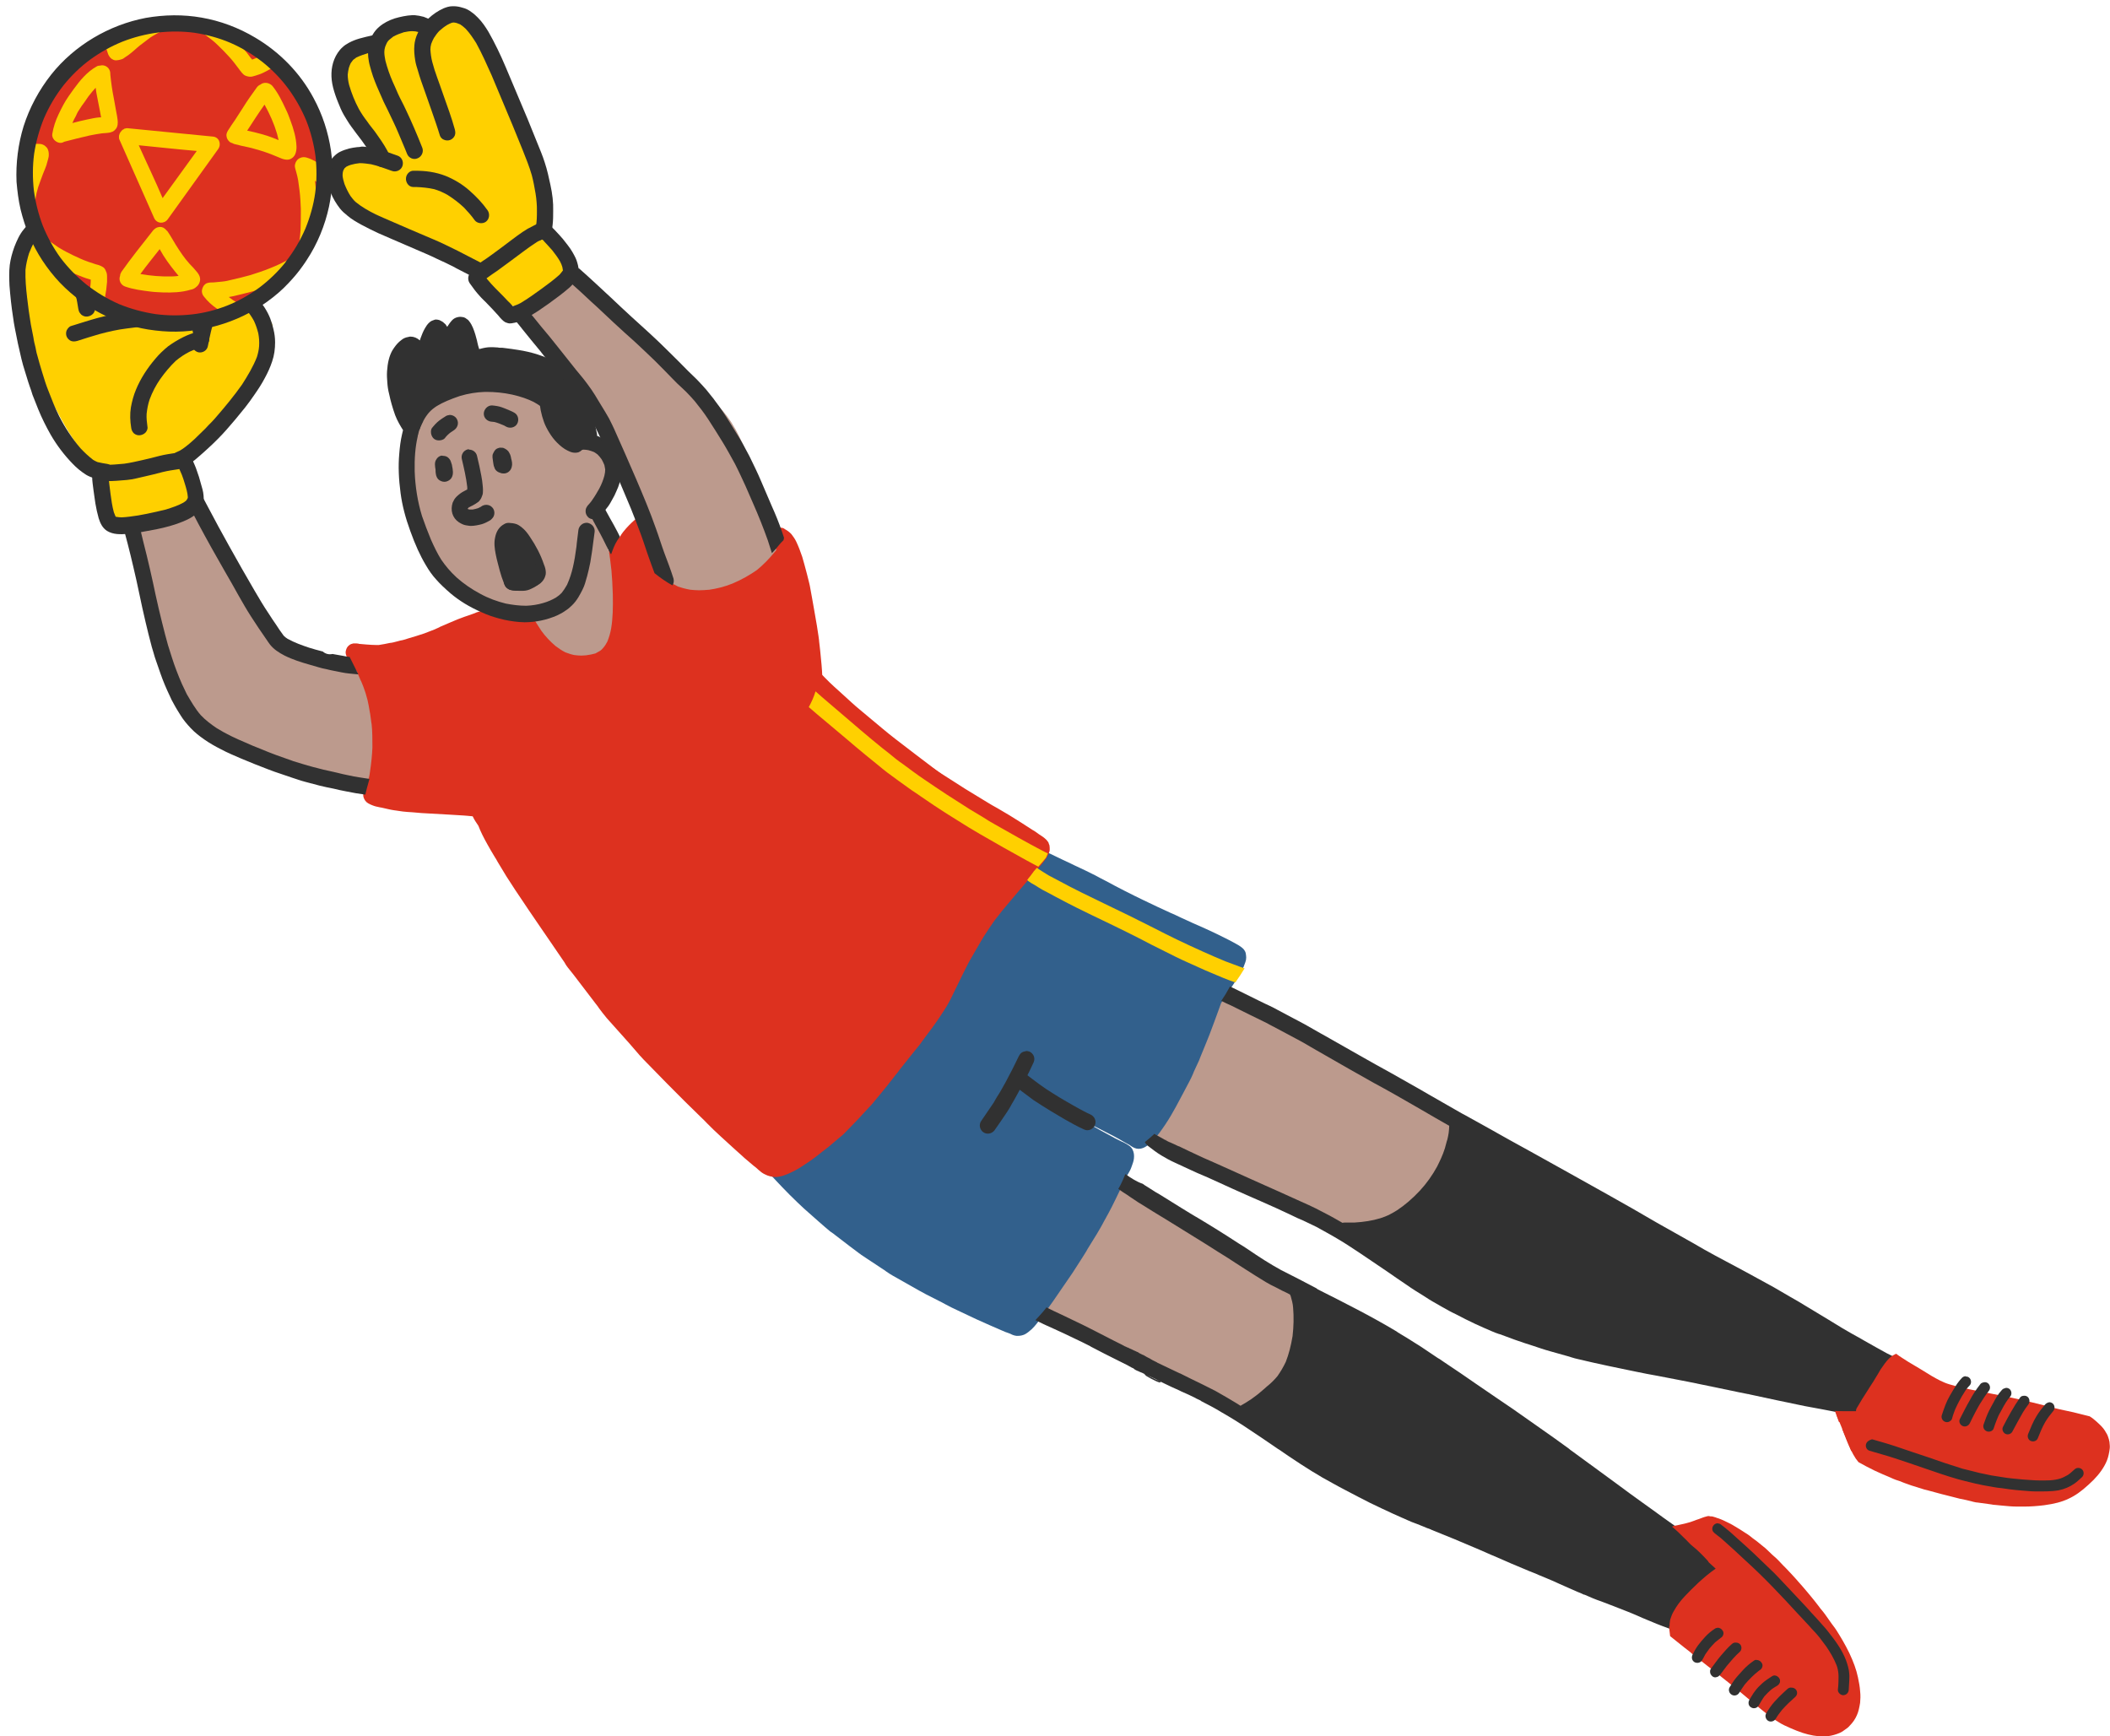 <?xml version="1.0" encoding="UTF-8"?><svg xmlns="http://www.w3.org/2000/svg" xmlns:xlink="http://www.w3.org/1999/xlink" height="640.7" preserveAspectRatio="xMidYMid meet" version="1.0" viewBox="-3.4 -2.3 778.5 640.7" width="778.5" zoomAndPan="magnify"><g><g id="change1_1"><path d="M66,179.1c-0.4,0-0.7,0-1.1,0.1c-0.8,0.2-1.6,0.6-2.2,1.2l-0.4,0.5l-0.4,0.5c-0.4,0.7-0.7,1.5-0.7,2.3 c0,0.2,0,0.5,0,0.7c-1-0.6-2-1.1-3-1.7c-0.8-0.4-1.6-0.6-2.5-0.6c-0.6,0-1.2,0.1-1.8,0.3c-0.1,0-0.1-0.1-0.2-0.1 c-0.7-0.4-1.6-0.7-2.5-0.7c-0.4,0-0.7,0-1.1,0.1c-1.2,0.3-2.3,1.1-3,2.2c-0.7,1.1-0.7,2.2-0.5,3.5c0.3,2.7,0.7,5.3,1.2,7.9 c0.4,2.2,1,4.7,1.6,7.3l0.3,1.4l0.3,1.1c0.1,3.2,0.1,6.6,0.4,10c0,0.5,0.1,0.9,0.1,1.4c0.1,1.1,0.2,2.2,0.3,3.3l0.3,2.1l0.3,2.4 c0.1,0.9,0.3,1.8,0.5,2.6c0.1,0.4,0.2,0.8,0.3,1.2c0.2,0.9,0.4,1.8,0.7,2.8l0.3,1c1.2,4.7,3,9.7,5.2,14.7c1.8,4.1,4.2,8.9,7.6,12.8 c1.7,2,3.2,3.6,4.6,5.1c0.3,0.4,0.6,0.8,1,1.2c1,1.1,2.1,2.1,3.3,3l0.3,0.2c1,0.8,2.3,1.6,3.9,2.4c0.4,0.2,0.8,0.4,1.2,0.5l0.2,0.1 l0.2,0.1c1.7,0.9,3.5,1.6,5.2,2.3l1.1,0.4c1.9,0.8,4.3,1.8,6.8,2.7l0.7,0.3c2.1,0.8,4.4,1.6,6.6,2.2c5.4,1.5,10.3,2.6,14.8,3.5 l2.4,0.5c4.4,0.9,8.9,1.7,13.4,2.3c0.9,0.1,1.8,0.2,2.6,0.2c0.2,0,0.4,0,0.6,0c0.9,0,1.7-0.1,2.5-0.4c0.6-0.1,1.1-0.4,1.6-0.7 c0.9-0.6,1.5-1.1,2.2-2.1c1.6-2.1,2.1-4.9,2.7-7.5c0.1-0.6,0.2-1.1,0.4-1.7c0.5-2.2,0.8-4.5,1.1-6.5c0.3-1.9,0.5-4,0.7-6.4 c0.1-0.9,0.1-1.9,0.1-2.8l0-0.6c0-1.4-0.1-2.7-0.3-4c-0.2-1.1-0.6-2.2-1-3.2c-0.5-1.3-1.6-2.1-2.6-2.9l-0.2-0.1 c-0.5-0.3-1.1-0.6-1.7-0.8c-0.7-0.3-1.4-0.5-2.2-0.6c-1.6-0.3-3.1-0.3-4.4-0.3c-0.5,0-1.1,0-1.6,0c-0.4,0-0.9,0-1.3,0 c-1.3,0-2.4,0-3.4-0.1c-4.2-1.1-7.5-2.1-10.6-3c-1.1-0.3-2.3-0.8-3.4-1.2c-0.5-0.2-1.1-0.4-1.6-0.6c-1.3-0.4-2.5-0.9-3.8-1.4 l-0.8-0.3c-2.8-1.1-5.6-2.2-8-3.2c-1.1-1.9-2.3-3.8-3.4-5.7l-1.1-1.8c-2.4-3.9-4.8-7.9-7-12l-0.1-0.1c-1.1-2.1-2.3-4.2-3.3-6.4 c-0.3-0.7-0.7-1.3-1-2c-0.8-1.5-1.5-3.1-2.3-4.7c-2.4-5.2-4.7-10.4-7.1-15.6c-0.2-0.4-0.4-0.9-0.6-1.3l-0.3-0.7 c-1-2.1-2.1-3.8-3.4-5.2C68.6,179.6,67.3,179.1,66,179.1L66,179.1L66,179.1z" fill="#BC9A8D"/></g><g id="change1_2"><path d="M184.3,133c-1,0-1.9,0.2-2.9,0.4l-0.2,0c-1.4,0.3-2.6,0.5-3.8,0.8c-2,0.5-4,1.3-6.2,2.4c-0.3,0-0.6,0-0.9,0 c-1,0-2,0.1-3.1,0.3c-1.9,0.4-3.4,0.8-4.8,1.3c-2,0.8-3.8,1.9-5.4,3.4c-1.3,1.2-2.4,2.5-3.4,4.1c-0.9,1.4-1.6,2.9-2.2,4.9 c-0.7,2.2-1.2,4.6-1.6,7.9c-0.7,6.5-0.7,12.2-0.1,17.4c-0.4,0.3-0.9,0.6-1.2,1c-0.8,1-1.3,2.3-1.2,3.4c1,7.8,2.6,13.5,5.2,18.5 c1.3,2.6,2.9,4.9,5,7.1c1.5,1.6,3.1,2.9,4.5,4c2,1.6,3.6,2.8,5.2,3.9l0.8,0.5c0.8,0.6,1.7,1.2,2.5,1.7c0.3,0.2,0.6,0.4,0.9,0.6 c0.6,0.4,1.3,0.9,2,1.3c1.8,1,3.9,2.1,6.1,3.1c1.9,0.9,3.9,1.7,5.9,2.5l0.9,0.4c1.7,0.7,3.4,1.4,5,2.3c1.5,1.2,2.8,2.6,4,4 c0.4,0.4,0.8,0.8,1.1,1.3l1.9,2.1c1.1,1.2,2.2,2.4,3.3,3.6c2.2,2.4,4.5,4.1,7.1,5c0.8,0.3,1.6,0.5,2.3,0.7c0.6,0.1,1.3,0.2,1.9,0.2 l0.4,0l0.1,0c0.5,0,1-0.1,1.5-0.2c1.5-0.3,2.6-0.6,3.7-1.2c2.3-1.5,4.2-3.9,5.6-7.5c1.3-3.3,1.9-7,2-11.2c0.1-3.6-0.8-7.1-1.6-10.5 c-0.2-0.9-0.4-1.8-0.7-2.6c-0.1-0.4-0.2-0.9-0.4-1.3c-0.6-2.4-1.4-4.7-2.2-7.1l-1-3c-1.3-3.8-2.6-7.8-4-11.6 c-0.3-0.7-0.5-1.4-0.8-2.1c0.9-0.4,1.5-0.8,2.3-1.5c1-0.9,1.8-1.7,2.5-3c0.7-1.1,1.1-2.2,1.5-3.4l0-0.1c0.3-1,0.4-2,0.5-2.9 c0.1-1.7,0.1-3.1-0.1-4.5c-0.3-2.3-0.9-4.8-1.9-7.7c-0.3-0.8-0.6-1.6-1-2.3c-0.2,0.6-0.6,1.1-1.2,1.4c-0.7,0.5-1.6,0.7-2.5,0.5 c-0.8-0.2-1.7-0.7-2-1.4c-0.9-1.7-2-3.4-3.1-5c-0.3-0.5-0.5-1.1-0.5-1.6c-0.2,0-0.4,0-0.7,0c-0.4,0-0.8,0-1.2,0l-0.7,0h-0.2l-0.9,0 l-0.6,0c-0.5-0.1-0.9-0.2-1.4-0.3c-0.3-0.1-0.6-0.3-0.9-0.5c-0.6-0.4-1.1-0.9-1.7-1.5c-1.4-1.7-2.4-3.5-3.6-5.8l-0.6-1.3 c-0.6-1.3-1.2-2.6-1.9-3.9c-1.1-2.2-2.7-3.9-4.5-4.9c-1-0.6-2.1-0.9-3.1-1.2c-1.2-0.4-2.5-0.4-3.8-0.4L184.3,133L184.3,133 L184.3,133L184.3,133z" fill="#BC9A8D"/></g><g id="change1_3"><path d="M206.4,102.4c-0.8,0-1.5,0.1-2.1,0.3c-1,0.4-1.9,0.9-2.7,1.3c-0.7,0.4-1.3,0.8-1.9,1.3l-0.4,0.3 c-0.5,0.4-1,0.8-1.5,1.2c-0.9-0.9-2.2-1.5-3.5-1.5c-0.5,0-1,0.1-1.5,0.2c-2.5,0.8-3.8,3.5-3,6c0.3,1,0.7,2.1,1.2,3.1 c0.2,0.6,0.6,1.2,0.9,1.7c0.3,0.5,0.7,0.9,1.1,1.3l0.2,0.3c1.2,1.4,2.5,2.7,3.8,3.9l0.4,0.3c1.9,1.8,3.5,3.4,5,5 c2.8,3.3,5,7,7.3,11.2c1.3,2.3,2.8,4.8,4.6,7.6c2.7,4.3,5.8,9.5,8.7,14.9c1.7,3.9,3.4,8.2,5.5,13.9c0.5,1.4,1,2.8,1.5,4.2 c1.2,3.3,2.5,6.8,3.7,10.2c2.4,6.9,4.7,13.8,7,20.7l2.5,7.5l0.2,0.6l0.2,0.6c0.2,0.6,0.5,1.1,0.9,1.6c-0.9,0.3-1.8,0.6-2.7,0.8 c-1.1,0.4-2.1,1.2-2.7,2.3c-0.6,1.2-0.7,2.5-0.3,3.7c0.7,1.9,2.5,3.2,4.6,3.2c0.5,0,1-0.1,1.5-0.2c4.8-1.5,9.6-3.2,14.4-5.2 c2-0.8,4-1.7,5.9-2.6l0.4-0.2l1.8-0.8c1.8-0.8,3.7-1.7,5.5-2.6c1.5-0.7,3-1.5,4.5-2.4c1.5-0.9,2.8-2.1,4.2-3.2 c0.7-0.6,1.3-1.6,1.7-2.2c0.4-0.8,0.7-1.4,1-2.2c0.4-1.3,0.4-2.6,0.3-3.8c-0.1-1.1-0.3-2.3-0.4-3.3l0-0.2c-0.3-1.4-0.5-2.9-0.9-4.4 c-0.6-2.3-1.3-4.5-2.1-6.7l-0.2-0.5c-0.9-2.5-1.8-5-2.6-7.4c-0.9-2.3-1.7-4.7-2.6-7c-0.6-1.7-1.2-3.4-1.8-5.1 c-2.9-8-5.8-15.2-11-21.1c-2-2.4-4.3-4.4-6.9-6.7c-1.6-1.5-3.2-3-4.8-4.5l-0.3-0.3c-1.6-1.5-3.3-3-4.9-4.3c-1.9-1.6-4-3-6-4.3 l-0.5-0.3l-0.5-0.3c-0.7-0.3-1.4-0.5-2.1-0.5c-0.1,0-0.2,0-0.3,0c-0.2,0-0.5,0.1-0.7,0.1c-1.5-1.7-3.1-3.5-4.7-5.2 c-2.7-3-5.6-6.1-8.7-9.1l-0.9-0.9c-0.9-0.9-1.9-1.9-2.8-2.8l-1.2-1.1l-1.2-1.1c-0.9-0.8-1.9-1.6-3-2.4c-1.2-0.9-3-2.1-5-2.5 c-0.3-0.1-0.7-0.2-1-0.2C207.2,102.5,206.8,102.4,206.4,102.4L206.4,102.4L206.4,102.4z" fill="#BC9A8D"/></g><g id="change1_4"><path d="M278.7,203.3c0.1,1.3,0.7,2.5,1.6,3.3c1,0.8,2.1,1.2,3.4,1.2c2.6,0,4.6-2.6,4.5-5c-0.1-1.3-0.7-2.5-1.6-3.3 c-1-0.8-2.1-1.2-3.4-1.2C280.6,198.3,278.5,200.9,278.7,203.3L278.7,203.3L278.7,203.3z" fill="#BC9A8D"/></g><g id="change1_5"><path d="M434.7,359.6c-0.1,0-0.3,0-0.4,0c-1.9,0.2-3.7,1.4-4.3,3c-0.3,0.6-0.5,1.2-0.6,1.8 c-0.1,0.7-0.1,1.4-0.1,2.1c0,0.7,0.1,1.4,0.1,2.1c0.1,1.7,0.2,3.4,0.3,5.1c-0.1,1.4-0.2,2.9-0.4,4.4c-0.2,2-0.5,4-0.9,6.2 c-0.3,1.9-0.7,3.7-1.1,5.5l-0.1,0.4c-0.3,1.3-0.6,2.6-0.9,3.8l-0.3,1c-1.4,4.4-2.6,7.6-3.8,10.6c-1-0.5-1.9-1-2.9-1.5 c-1.3-0.6-2.6-1.4-3.8-2.1l-1.1-0.6c-0.5-0.3-1.1-0.4-1.9-0.4c-0.6,0-1.2,0.1-1.8,0.3c-1.2,0.4-2.1,1.3-2.7,2.5 c-0.5,1.1-0.6,2.5-0.1,3.6c0.5,1.4,1.5,2.1,2.5,2.7c2.6,1.5,5.2,2.9,7.8,4.1c1,0.5,2,1,3,1.5c-0.6,2.2,0.5,4.6,2.6,5.6 c9.3,4.6,18.8,8.9,28.1,13l0.5,0.2c1.5,0.7,3,1.3,4.5,1.9c0.6,0.3,1.2,0.5,1.9,0.8c1.9,0.8,3.8,1.4,5.7,2.1l1.2,0.4 c2.4,0.8,4.8,1.6,7.2,2.2c0.8,0.2,1.5,0.4,2.3,0.6c2.3,1.5,4.8,3.1,7.5,4.4c2.9,1.4,5.2,2.4,7.4,3.2c1,0.4,2.1,0.7,3.1,1.1l0.2,0.1 c1.9,0.6,4,1.2,6,1.4c0.4,0,0.7,0,1.1,0c0.5,0,1.1,0,1.7-0.1c1.4,0.5,2.8,1,4.3,1c0.7,0,1.4-0.1,2-0.4c1.6-0.7,3-1.6,4.4-2.6 l0.3-0.2c2.5-1.6,4.8-3.4,7-5.2l0.8-0.5l0.3-0.2c0.7-0.4,1.4-0.9,2-1.3c0.3-0.2,0.6-0.4,0.9-0.6c1-0.7,2.1-1.5,2.8-2.2 c1.4-1.2,3-2.6,4.6-4.1c2.3-2.2,4.3-5.1,5.9-8.3c0.3-0.5,0.4-1.1,0.6-1.7c0.5,0,1-0.1,1.5-0.3c1.2-0.4,2.1-1.3,2.7-2.5 c0.5-1.1,0.6-2.5,0.1-3.6c-0.4-1.1-1.2-1.9-2.5-2.7c-2.7-1.5-5.4-3.1-8.1-4.6c-0.8-0.7-1.8-1.4-2.9-2.2c-2.3-1.6-4.8-3.1-7.3-4.5 c-0.6-0.4-1.2-0.7-1.8-1.1l-0.8-0.5c-1.8-1.1-3.7-2.2-5.5-3.3l-3.7-2.2c-3.4-2-6.8-4-10.2-6c-3.8-2.2-7.7-4.4-11.8-6.4l-0.1-0.1 c-3.3-2.1-6.6-4.2-9.9-6.5c-2.2-1.5-4.4-3.1-6.6-4.6c-3.7-2.6-8-5.4-12.6-7.5c-0.5-0.2-1-0.4-1.4-0.6l-0.2-0.2 c-2.6-1.9-5-3.8-7.2-5.5c-0.9-0.7-2-1.1-3.1-1.1c-1.4,0-2.7,0.6-3.6,1.7c-0.3,0.3-0.5,0.7-0.7,1.1l-0.2-0.1c-1.4-1-2.8-1.9-4.2-2.8 C436.8,359.9,435.7,359.6,434.7,359.6L434.7,359.6L434.7,359.6z" fill="#BC9A8D"/></g><g id="change2_1"><path d="M283.6,196.1c-0.9,0.2-1.6,1.2-1.3,2.1c0.2,0.8,0.4,1.6,0.7,2.3c0.1,0.5,0.3,0.8,0.8,1.1 c0.4,0.3,0.9,0.3,1.3,0.2c0.4-0.1,0.8-0.4,1.1-0.8c0.2-0.4,0.4-0.9,0.2-1.3c-0.3-0.8-0.5-1.6-0.7-2.3c-0.2-0.8-0.9-1.4-1.7-1.4 C283.8,196.1,283.7,196.1,283.6,196.1L283.6,196.1L283.6,196.1z" fill="#DD311F"/></g><g id="change1_6"><path d="M394.1,428c-0.1,0-0.3,0-0.4,0c-1.4,0.1-3.3,0.9-4.4,2.2c-0.8,1-1.3,1.9-1.7,2.9c-0.5,1.4-0.9,2.9-1.2,4.2 c-0.4,1.6-0.5,3.3-0.7,4.9l-0.1,1.2c-0.2,2-0.4,4.1-0.6,6.1c-0.2,2.1-0.5,4.9-0.9,7.7c-0.4,2.5-1,5.1-1.9,7.9 c-0.8,2.6-1.8,5.3-3.1,8.4c-2.3-0.7-4.7-1.2-7.1-1.8c-1-0.2-1.9-0.5-2.9-0.7c-0.2-0.1-0.5-0.1-0.8-0.1c-0.9,0-1.9,0.3-2.7,0.9 c-1,0.7-1.8,1.9-2,3.1c-0.2,1.2,0.1,2.5,0.8,3.5c0.7,1,1.7,1.6,3.1,2c1.8,0.4,3.5,0.8,5.3,1.3l1.5,0.3c1.6,0.4,3.1,0.8,4.8,1.3 l1.3,0.4c1.7,0.6,3.4,1.2,5,1.8l1,0.4c2.1,0.8,4.2,1.7,6.3,2.6c4.2,1.8,8.8,3.8,13.9,6.2l3.1,1.4c3.6,1.7,7.4,3.4,11.1,4.9 c1.4,0.6,2.9,1.2,4.3,1.8c0.3,0.9,0.8,1.6,1.4,2c1.4,0.9,2.8,1.8,4.1,2.7l0.2,0.1c1.3,0.8,2.7,1.6,4,2.4l0.1,0.1c2,1.1,4,2.1,6,3 l0.8,0.4c3.4,1.6,6.9,3.2,10.2,4.7l2.5,1.1c0.6,0.3,1.2,0.5,1.8,0.8c0.6,0.3,1.3,0.6,2.1,0.8c0.5,0.1,1,0.2,1.5,0.2 c0.4,0,0.7,0,1.1-0.1c2.3-0.3,4.1-2,5.5-3.6c1.1-0.2,2.2-0.5,3.1-1.1c1.6-0.9,2.6-2.6,3.5-4c0.8-1.3,1.5-2.6,2.2-4.1 c0.1-0.3,0.3-0.7,0.3-1c1.8-2.2,3.4-4.3,4.7-6.6c1.1-1.9,2.2-3.9,3-6.1c0.7-1.9,1-3.9,1-5.9c0-1.9-0.4-3.7-1-5.7 c-0.5-1.6-1.4-3.1-2.3-4.5c-1-1.6-2.2-2.9-3.2-4c-1.2-1.2-2.5-2.4-3.9-3.6c-1.6-1.3-3.3-2.4-5-3.4l-0.5-0.3 c-2.1-1.3-4.2-2.5-6.3-3.7c-0.7-0.4-1.4-0.8-2.1-1.2c-3-1.7-6-3.4-8.9-5c-1.2-0.7-2.4-1.3-3.6-2c-5.6-3.1-11.3-6.2-16.9-9.1 c-3.7-2-7.5-4-11.2-6c-3.1-1.7-6.5-3.5-9.9-5.3c-3.3-1.8-6.7-3.4-10-4.9c-0.9-0.4-1.8-0.9-2.8-1.3C395.9,428.2,395,428,394.1,428 L394.1,428L394.1,428z" fill="#BC9A8D"/></g></g><g id="change3_1"><path d="M358.4,302.7c-0.3,0-0.5,0-0.8,0.1c-0.3,0.1-0.5,0.2-0.7,0.3c-0.2,0-0.4,0.1-0.6,0.1 c-0.7,0.2-1.3,0.7-1.8,1.5c-2,3.3-4.2,6.5-6.1,9.3c-1.4,2.1-2.8,4.2-4.2,6.3l-1.4,2.2c-1.2,1.9-2.4,3.8-3.6,5.7 c-0.5,0.8-1,1.7-1.6,2.5c-1.4,2.3-3.1,5-4.8,7.8c-3.2,5.4-6.5,11-9.5,16.7c-3.5,6.7-6.5,12.6-9.3,18.2c-2,4-3.9,8-5.8,11.9 c-0.8,1.7-1.7,3.5-2.5,5.2c-1.1,2.3-2.3,4.7-3.4,7c-1.7,3.6-3.6,7.2-5.3,10.9l-0.5,1l-0.3,0.7c-0.5,0.6-1,1.2-1.6,1.8 c-1.3,1.5-2.7,3-4.1,4.4l-1.2,1.3c-0.2,0.3-0.5,0.5-0.7,0.8l-0.4,0.4c-0.5,0.5-1,1.2-1.5,2c-0.4,0.6-0.8,1.2-1.1,2 c-0.2,0.4-0.3,0.8-0.4,1.2c-0.1,0.4-0.1,0.9-0.2,1.3l0,0.4c0,0.3,0,0.7,0,1.1c-0.9-1-1.7-2-2.4-2.9c-2-2.6-3.7-5.3-4.8-7.4 c-0.2-0.3-0.3-0.7-0.5-1l-0.3-0.6c-0.4-0.8-0.8-1.3-1.6-1.7c-0.4-0.2-0.8-0.3-1.2-0.3c-0.4,0-0.7,0.1-1.1,0.2 c-0.8,0.3-1.4,0.9-1.7,1.6c-0.3,0.6-0.4,1.6-0.1,2.3c1,2,2,3.8,3.1,5.6c1.1,1.8,2.4,3.7,4,5.7c1.4,1.7,2.9,3.3,4.4,4.9 c1.6,1.7,3.3,3.5,5.2,5.4c2,2,3.7,3.6,5.2,5l2.6,2.3l2.6,2.3l2.4,2.1l1.3,1.1c0.5,0.5,1.1,0.9,1.7,1.3c0.3,0.2,0.6,0.4,0.8,0.6 l5.6,4.3l3.2,2.4c0.2,0.2,0.4,0.3,0.6,0.4l0.2,0.2l1.2,0.8l1.2,0.8l5.9,3.9c0.3,0.2,0.7,0.4,1,0.7c0.8,0.6,1.7,1.1,2.5,1.6l3.9,2.2 l3,1.7l3,1.7l0.2,0.1c0.7,0.4,1.5,0.8,2.2,1.2c2,1,3.9,2,5.9,3c0.4,0.2,0.7,0.4,1.1,0.6c0.8,0.4,1.5,0.8,2.3,1.2l2.1,1 c2.3,1.1,4.8,2.3,7.2,3.4c3.4,1.5,6.4,2.9,9.3,4.1c0.5,0.2,0.9,0.4,1.4,0.6l0.6,0.2c0.3,0.1,0.5,0.2,0.8,0.3 c0.8,0.4,1.7,0.8,2.6,0.9c0.2,0,0.5,0,0.7,0c0.8,0,1.6-0.2,2.3-0.5c1-0.5,1.8-1.2,2.6-1.9c1.4-1.3,2.5-2.9,3.6-4.3l0.6-0.8 c1.3-1.8,2.6-3.7,3.9-5.5l1.3-1.9l1.1-1.6c1.5-2.2,3.1-4.5,4.6-6.7l1.8-2.8l1.8-2.8c0.5-0.8,1-1.6,1.5-2.4l0.5-0.9l2.1-3.4l1.3-2.1 c0.5-0.8,0.9-1.6,1.4-2.4l0.5-0.9c0.2-0.4,0.5-0.9,0.7-1.3c0.5-1,1.1-1.9,1.6-2.9c0.9-1.7,1.8-3.4,2.6-5.1c1-2,2-4.1,2.9-6l0.4-0.9 c0.3-0.6,0.5-1.2,0.8-1.7c0.4-0.6,0.8-1.2,1.1-1.8c0.6-1,0.9-2.1,1.3-3.2c0.7-2,0.7-4.8-1.3-6.3c-0.7-0.5-1.4-0.9-2.2-1.3l-0.7-0.3 c-0.8-0.4-1.6-0.8-2.4-1.2c-3.8-2-7.5-4.1-11.1-6.2l-0.3-0.2l0.4,0.2l1.1,0.6c2.7,1.4,6,3,9.2,4.7c1.4,0.7,2.7,1.5,4.1,2.3l0.9,0.5 l0.9,0.5c0.2,0.1,0.4,0.2,0.6,0.4c0.9,0.6,1.8,1.1,2.9,1.1c2.3,0,4-1.8,5.3-3.1c1.8-1.8,3.2-3.9,4.5-5.8c1.5-2.2,2.8-4.5,3.9-6.5 c1.7-3.2,3.5-6.5,5-9.4c0.5-0.9,0.9-1.8,1.3-2.7l0.4-1c0.2-0.4,0.4-0.9,0.6-1.3c0.4-0.9,0.9-1.9,1.3-2.8l0.5-1.3 c1.1-2.6,2.2-5.4,3.3-8.1c1.4-3.6,2.7-7.3,3.7-10c0.2-0.6,0.4-1.1,0.6-1.7l0.9-1.4l0.9-1.4l0.4-0.6c1.3-2,2.7-4,3.9-6 c0.4-0.7,0.8-1.3,1.2-2l0.4-0.8c0.5-0.8,0.9-1.8,1.3-3c0.2-0.5,0.3-1.1,0.3-1.7c0-0.6-0.1-1.1-0.2-1.7c-0.1-0.5-0.7-1.4-1.1-1.7 c-0.4-0.4-0.9-0.7-1.5-1.1c-2.6-1.5-5.2-2.8-8.1-4.2c-2.9-1.4-5.8-2.7-8.8-4c-1.5-0.7-3-1.4-4.6-2.1c-1.2-0.6-2.5-1.2-3.7-1.7 c-3.3-1.5-6.5-3-9.8-4.6c-4.8-2.3-9.5-4.7-14.1-7.2c-1.3-0.7-2.6-1.3-3.8-2c-2.2-1.1-4.4-2.2-6.6-3.2c-0.8-0.4-1.6-0.7-2.3-1.1 c-2-0.9-4-1.9-5.9-2.8l-2.5-1.2c-1.1-0.5-2.3-1-3.4-1.5c-0.6-0.2-1.2-0.5-1.7-0.7c-1.5-0.6-3-1.2-4.7-1.9c-2.5-1-5-1.8-7.5-2.7 c-0.9-0.3-1.8-0.6-2.7-0.9c-1.2-0.5-2.4-1-3.6-1.6C359.3,302.8,358.8,302.7,358.4,302.7L358.4,302.7L358.4,302.7z M360.7,389.1 c0.5-1.1,1-2.1,1.4-3C361.6,387,361.2,388,360.7,389.1L360.7,389.1L360.7,389.1L360.7,389.1z" fill="#32608C"/></g><g id="change2_5"><path d="M233.4,188.3c-0.8,0-1.5,0.3-2.1,0.8l-0.6,0.5c-0.7,0.6-1.3,1.2-2,1.9c-0.7,0.7-1.4,1.5-2.2,2.5 c-0.4,0.5-0.8,1.1-1.2,1.8c-0.6,0.2-1.1,0.4-1.5,0.6c-1.4,0.6-2.2,1.4-2.6,2.5c-0.3,0.8-0.1,1.7,0.1,2.5l0,0.2c0,0.1,0,0.3,0.1,0.4 c0.1,0.7,0.2,1.4,0.3,2c0.2,1.4,0.3,2.8,0.5,4.2c0.1,1.4,0.2,2.8,0.3,4.2c0.1,1.5,0.1,3,0.2,4.6c0.1,4.9,0,8.9-0.6,12.5 c-0.3,1.8-0.8,3.4-1.4,4.9c-0.4,0.8-0.9,1.6-1.5,2.3c-0.4,0.5-0.8,0.9-1.3,1.2c-0.5,0.3-1.1,0.6-1.6,0.9c-1,0.3-2.1,0.5-3.5,0.7 c-0.6,0-1.1,0.1-1.7,0.1c-0.9,0-1.8-0.1-2.6-0.2c-1.1-0.2-2.2-0.6-3.3-1c-1.2-0.6-2.4-1.4-3.6-2.3c-2-1.7-3.8-3.6-5.3-5.7 c-1.2-1.8-2.3-3.6-3.4-5.4c-0.6-1-1.6-1.6-2.7-1.6c-0.5,0-1,0.1-1.4,0.4c-0.9,0.5-1.5,1.4-1.6,2.4l-0.4-0.1 c-0.6-0.2-1.3-0.3-1.9-0.5c-1.6-0.6-2.9-1-4-1.6c0.4-0.4,0.6-0.8,0.8-1.3c-1.5-0.1-3-0.3-4.5-0.5c-1.1,0.3-2.2,0.7-3.3,1l-1.6,0.5 l-0.2,0.1l-0.2,0.1c-1.4,0.5-2.7,1-4,1.4c-0.5,0.2-1.1,0.4-1.6,0.6c-0.3,0.1-0.5,0.2-0.8,0.3c-2.1,0.9-4.1,1.7-6.1,2.6 c-0.3,0.1-0.5,0.2-0.8,0.4c-0.6,0.3-1.2,0.5-1.8,0.8l-1.8,0.7l-1.8,0.7c-2,0.7-4.1,1.3-6.1,1.9l-0.9,0.3c-0.7,0.2-1.4,0.4-2.1,0.5 l-0.7,0.2c-0.3,0.1-0.5,0.1-0.8,0.2c-0.6,0.2-1.2,0.3-1.8,0.4l-0.2,0c-1.4,0.3-2.9,0.6-4.3,0.8l-0.4,0l-0.3,0 c-1.3,0-2.6-0.1-3.9-0.2c-0.8-0.1-1.5-0.1-2.3-0.2c-0.2,0-0.4,0-0.5-0.1c-0.5-0.1-1-0.1-1.4-0.1c-0.2,0-0.3,0-0.5,0 c-0.5,0.1-1.2,0.3-1.6,0.7c-0.7,0.5-1,1.2-1.2,2c-0.3,1.2,0.4,2.4,0.9,3.4c0.5,0.9,1.1,1.7,1.7,2.5l1.4,1.7c0.5,1.1,1,2.2,1.4,3.2 l0.3,0.6c0.5,1.2,1,2.4,1.4,3.7c0.4,1.1,0.6,2.2,0.9,3.1c0.3,1.4,0.6,2.8,0.8,4.2c0.3,1.4,0.4,2.8,0.6,4.1l0.1,0.5 c0.3,2.7,0.3,5.5,0.3,8.7c-0.1,2.6-0.4,5.7-0.9,9c-0.1,0.7-0.2,1.5-0.4,2.2c-0.5,1.2-1,2.5-1.6,4c-0.1,0.2-0.1,0.4-0.2,0.6 l-0.1,0.3c-0.1,0.4-0.2,0.9-0.2,1.4c0,0.9,0.4,1.6,0.8,2.2c0.6,0.8,1.5,1.2,2.5,1.6c0.9,0.4,1.9,0.6,2.9,0.8l0.6,0.1 c1.8,0.4,3.3,0.8,4.8,1c0.5,0.1,1,0.1,1.4,0.2c1.1,0.2,2.2,0.3,3.4,0.4l1.6,0.1c1.2,0.1,2.4,0.2,3.5,0.3c3.5,0.2,7.1,0.4,10.6,0.6 c1.6,0.1,3.3,0.2,4.9,0.3l1.3,0.1c0.7,0.1,1.4,0.1,2.1,0.2c0,0.1,0.1,0.2,0.1,0.2c0.5,1.1,1.2,2.1,2,3.3c0.8,2.1,1.9,4.3,3.3,6.8 c0.9,1.6,1.8,3.2,2.8,4.8l0.5,0.8l0.5,0.9c1.1,1.8,2.2,3.6,3.2,5.3c2.2,3.5,4.5,6.9,6.8,10.3l1.2,1.8c3.1,4.6,6.3,9.2,9.3,13.6 l0.2,0.3l1.5,2.2l2.4,3.5c0.1,0.2,0.2,0.3,0.3,0.5l0.1,0.2c0.3,0.5,0.6,0.9,0.9,1.3l1.6,2l0.4,0.5l4.2,5.5l4.2,5.5 c0.4,0.5,0.8,1,1.1,1.5c0.8,1.1,1.9,2.5,2.9,3.7l4.2,4.7l4.2,4.7l1.9,2.2l1.9,2.2l0.2,0.2l0.1,0.1c0.3,0.4,0.7,0.7,1,1.1l0.1,0.1 l8.7,8.9c4.3,4.4,8.7,8.7,12.5,12.4c0.7,0.7,1.5,1.4,2.2,2.2c1.5,1.5,3.3,3.3,5.1,4.9l2.3,2.1l2.3,2.1c1,0.9,2,1.8,3,2.7l1.1,1 c1.1,0.9,2.2,1.9,3.3,2.8l0.9,0.7l1,0.9c0.7,0.6,1.4,1.2,2.3,1.6c1.1,0.6,2.4,0.9,3.6,1l0.1,0c2.2,0,4.4-0.9,6.2-1.8 c2.2-1,4.2-2.4,6-3.6c1.8-1.2,3.5-2.5,5.1-3.8l0.1-0.1l0.7-0.5l0.1-0.1c1.2-0.9,2.2-1.7,3.2-2.6l1.3-1.1l1.3-1.1 c0.2-0.1,0.3-0.3,0.5-0.4c0.4-0.3,0.7-0.6,1-0.9l4-4.1c1-1,1.9-2,2.8-3l0.2-0.2l1.2-1.3l1.2-1.3l0.4-0.4c0.2-0.3,0.5-0.5,0.7-0.8 l1.9-2.3l1.9-2.3c1.1-1.3,2.1-2.6,3.1-3.9l0.1-0.1l0.4-0.5c0.6-0.8,1.2-1.6,1.9-2.4l0.8-1.1c1.8-2.3,3.7-4.6,5.5-6.9l0.9-1.1 c0.7-0.8,1.3-1.6,1.9-2.5l3.5-4.7c0.7-0.9,1.4-2,2-2.8c0.3-0.4,0.6-0.9,0.9-1.3c0.3-0.5,0.6-0.9,0.9-1.4c1.1-1.6,2.2-3.4,3.1-5.2 c0.8-1.6,1.6-3.2,2.3-4.7c0.7-1.4,1.3-2.7,2-4.1l0.7-1.4c0.8-1.5,1.5-3.1,2.4-4.6c1.2-2.1,2.4-4.2,3.7-6.4c0.2-0.3,0.3-0.6,0.5-0.8 c0.3-0.6,0.7-1.2,1.1-1.8l1.7-2.6l0.7-1c0.9-1.4,1.9-2.7,2.9-3.9c0.3-0.4,0.7-0.9,1-1.3c4.2-5,8.3-9.9,12.4-14.6l0.5-0.6 c1.2-1.4,2.5-2.8,3.5-4.4c0.6-1,1.2-2,1.2-3.1c0-0.5,0-0.9-0.1-1.5l-0.2-0.5l-0.2-0.6l-0.7-0.9c-0.8-0.8-1.8-1.5-2.8-2.1l-0.4-0.3 l-1.3-0.9l-0.7-0.4c-2.7-1.8-5.6-3.6-8.5-5.4c-1.5-0.9-2.9-1.7-4.4-2.6c-1.3-0.7-2.5-1.4-3.8-2.2c-3-1.8-5.7-3.5-8.2-5 c-3.1-2-5.8-3.7-8.6-5.5c-2.8-1.8-5.7-3.7-8.4-5.5l-0.2-0.1c-2.6-1.7-5.1-3.4-7.6-4.9c-2.7-1.7-5.6-3.5-9.2-5.7 c-0.9-0.6-1.9-1.1-2.8-1.6l-0.9-0.5l-0.4-0.2c-1.1-0.6-2.2-1.2-3.3-1.8l-1.8-0.9l-1.2-0.6l-0.6-0.3c-0.5-0.3-1.1-0.5-1.6-0.8 l-2.3-0.9l-0.7-0.3c-1-0.9-1.9-1.7-2.7-2.5l-0.3-0.3c0.1-1,0.2-2.2,0.2-3.4c0-1.9-0.1-3.8-0.2-5.3c-0.1-3-0.4-6-0.7-8.9l-0.1-1 c-0.1-1.2-0.3-2.4-0.4-3.5l0-0.1l0-0.1c-0.1-0.5-0.1-1-0.2-1.5c-0.2-1.5-0.4-2.7-0.6-3.9c-0.7-4.2-1.3-7.4-1.8-10.3l-0.4-2.2 l-0.4-2.2c-0.1-0.3-0.1-0.6-0.2-0.9l-0.1-0.4l-0.4-1.6l-0.4-1.6c-0.6-2.4-1.2-4.4-1.7-6.2c-0.7-2.1-1.4-3.9-2.2-5.6 c-0.5-1.1-1.2-2-1.8-2.8c-0.7-0.8-1.6-1.4-2.5-1.9l-0.1-0.1c-0.4-0.3-1-0.4-1.5-0.4c-1.1,0-2.1,0.6-2.6,1.5 c-0.8,1.4-0.3,3.3,1.1,4.1c0.3,0.2,0.7,0.4,1,0.6c0.2,0.2,0.3,0.3,0.5,0.5c0.1,0.2,0.2,0.4,0.4,0.6c0,0,0,0-0.1,0 c-0.1,0-0.2,0-0.3,0c-0.9,0.2-1.4,0.8-1.8,1.4l-0.1,0.1l-0.1,0.1c-2.2,2.7-4.4,4.9-6.6,6.7c-2.7,1.9-5.7,3.6-9,5 c-3,1.2-5.8,1.9-8.6,2.3c-1.3,0.1-2.6,0.2-3.8,0.2c-1.1,0-2.1-0.1-3.2-0.2c-1.7-0.3-3.2-0.7-4.6-1.2c-1.2-0.6-2.3-1.2-3.3-1.9 c-1.5-1.2-2.8-2.6-4.1-4c0.2-0.8,0-1.6-0.5-2.3c-0.2-0.3-0.3-0.6-0.5-0.8c-0.6-1.3-1-2.7-1.4-4.1l-0.1-0.5c1.2-0.3,2.2-1.5,2.2-2.8 c0.1-1.4-0.9-2.6-2.3-3c0.2-0.2,0.3-0.5,0.4-0.8c0.2-0.8,0.2-1.6-0.2-2.3c-0.1-0.1-0.1-0.2-0.1-0.2c-0.1-0.6-0.4-1.1-0.8-1.5 C235,188.6,234.2,188.3,233.4,188.3L233.4,188.3L233.4,188.3z" fill="#DD311F"/></g><g fill="#313131" id="change4_13"><path d="M166.4,114.6c-0.6,0-1.4,0.2-2,0.5c-0.8,0.4-1.4,1.2-2,2c-0.3,0.4-0.5,0.8-0.8,1.2 c-0.2-0.3-0.4-0.6-0.6-0.9l-0.1-0.1c-0.3-0.3-0.6-0.5-0.9-0.8c-0.3-0.2-0.7-0.4-1.1-0.6l-0.2-0.1c-0.4-0.1-0.8-0.2-1.2-0.2 c-0.2,0-0.4,0-0.6,0.1c-0.6,0.2-1.3,0.4-1.9,1c-0.7,0.6-1.2,1.4-1.6,2.1c-0.7,1.2-1.2,2.5-1.6,3.6c-0.1,0.3-0.2,0.6-0.3,0.9 c-1-0.9-2.2-1.4-3.4-1.4c-0.2,0-0.5,0-0.7,0.1c-0.7,0.1-1.3,0.3-1.7,0.5c-0.6,0.3-1.2,0.8-1.8,1.3c-1,0.9-1.8,2-2.6,3.3 c-1.1,2-1.7,4.5-1.9,7.6c-0.1,1.4,0,2.9,0.1,4.1c0.1,1.5,0.3,2.9,0.7,4.4c0.5,2.4,1.2,4.9,2.2,7.7c0.8,2.1,2,4.1,2.9,5.5 c-0.1,0.6-0.3,1.1-0.4,1.7c-0.5,2.2-0.8,4.5-1,7.1c-0.4,4.5-0.2,9.3,0.5,14.5c0.6,4.5,1.8,9.1,3.6,14c1.8,5,3.6,9,5.7,12.5 c1.1,1.9,2.4,3.8,3.9,5.4c1.4,1.6,3.1,3.2,5.3,5.1c3.1,2.6,6.9,5,11.6,7c1.9,0.9,4,1.6,6.2,2.2c2.5,0.7,5.1,1.1,7.4,1.3 c0.7,0,1.3,0.1,2,0.1c4,0,8.1-0.8,12-2.5c1.1-0.5,2.2-1.1,3-1.7c1-0.6,1.8-1.3,2.5-2c1.9-1.8,3.1-4.2,4-6c0.7-1.4,1.1-2.9,1.5-4.4 l0.1-0.3c0.4-1.5,0.8-3.2,1.2-5.2c0.2-1.3,0.4-2.5,0.6-3.8l0.1-0.7c0.3-2.2,0.6-4.5,0.9-6.8c0.1-0.8-0.2-1.6-0.7-2.2 c-0.5-0.6-1.3-1-2-1.1c-0.1,0-0.2,0-0.3,0c-1.5,0-2.8,1.2-3,2.7c-0.2,1.6-0.4,3.3-0.6,4.9l-0.1,1.1c-0.4,3.1-0.8,5.4-1.3,7.6 c-0.5,2.2-1.2,4.4-2.2,6.6c-0.6,1.1-1.3,2.1-2,3c-0.6,0.6-1.3,1.2-2.1,1.7c-1.4,0.8-2.9,1.5-4.7,2c-2,0.6-4,0.9-6.1,1l-0.4,0 c-2.3,0-4.7-0.3-7.3-0.8c-3.2-0.8-6.3-1.9-9.4-3.6c-3.2-1.7-6.1-3.7-8.7-6c-2.4-2.2-4.2-4.4-5.7-6.6c-1.4-2.2-2.6-4.7-3.8-7.4 c-1.2-2.9-2.3-5.8-3.3-8.7c-1.6-5.2-2.5-10.8-2.7-16.5c-0.1-4.7,0.2-8.9,1.1-12.8c0-0.2,0.1-0.4,0.1-0.6l0.1-0.2 c0-0.2,0.1-0.4,0.1-0.5c0.1-0.3,0.1-0.5,0.2-0.8l0.1-0.2c0.1-0.2,0.1-0.4,0.2-0.5l0.1-0.2l0.1-0.2c0,0,0-0.1,0-0.1l0-0.1 c0-0.1,0-0.1,0.1-0.2l0.1-0.2c0.1-0.2,0.1-0.3,0.2-0.5l0.1-0.2l0.1-0.2c0-0.1,0.1-0.1,0.1-0.2l0-0.1c0,0,0.1-0.1,0.1-0.1 c0.1-0.3,0.3-0.6,0.4-0.9c0.6-1.1,1.3-2.1,2-2.9c0.8-0.9,1.8-1.7,2.9-2.4c2.3-1.4,5-2.5,8.5-3.7c3-0.9,6.1-1.4,9.2-1.5l0.6,0 c3.1,0,6.3,0.3,9.5,1c3.1,0.7,5.7,1.6,7.9,2.7c1.8,1,3.4,2.1,4.8,3.3c1.2,1.2,2.3,2.5,3.3,4c1.5,2.4,2.7,5.1,3.8,7.7 c0.3,0.6,0.6,1.3,0.9,1.9c0.5,1.1,1.6,1.7,2.8,1.7c0.4,0,0.8-0.1,1.2-0.3c0.3-0.2,0.6-0.4,0.9-0.6c0.2,0,0.5-0.1,0.7-0.1 c0.6,0,1.2,0.1,1.8,0.2c0.7,0.2,1.4,0.4,2.1,0.7c0.5,0.3,0.9,0.6,1.3,0.9c0.5,0.5,1,1.1,1.5,1.8c0.4,0.7,0.7,1.4,1,2.1 c0.1,0.5,0.2,1.1,0.3,1.6c0,0.7-0.1,1.5-0.3,2.3c-0.4,1.5-1,3.1-1.9,4.8c-0.8,1.4-1.6,2.8-2.6,4.2c-0.5,0.8-1.2,1.5-1.8,2.2 l-0.1,0.2c-0.5,0.6-0.6,1.5-0.5,2.2c0.1,0.8,0.6,1.5,1.2,2c0.5,0.3,1.1,0.5,1.7,0.5c0.2,0,0.3,0,0.5,0l0.5-0.1l0.3-0.1 c0.5-0.2,0.9-0.6,1.2-1c1-1.1,1.9-2.3,2.9-3.6c0.6-0.8,1-1.6,1.5-2.5c0.6-1,1.1-2,1.5-3c1-2.1,1.6-4.2,1.9-6.4 c0.3-2-0.1-4.3-1.2-6.8c-0.5-1.1-1.2-2.1-1.8-2.9c-0.7-0.9-1.5-1.6-2.4-2.4c-0.8-0.7-1.8-1.2-2.7-1.6c-0.3-0.2-0.6-0.3-0.9-0.4 c0-0.2,0-0.4,0-0.6c-0.2-1.1-0.5-2.2-0.7-3.4l-0.2-1c-0.4-1.7-0.7-3.1-1.1-4.3c-0.3-1.2-0.7-2.3-1.1-3.4c-0.7-2-1.6-3.8-2.7-5.6 c-2.4-3.8-5.8-6.9-9.9-9.1c-3.8-2-8.2-3.5-13.5-4.3c-1.5-0.2-3-0.5-5-0.7c-0.5-0.1-1-0.1-1.6-0.1c-0.3,0-0.5,0-0.8-0.1 c-0.6,0-1.2-0.1-1.8-0.1c-0.3,0-0.6,0-0.9,0c-1.2,0-2.3,0.2-3.8,0.6c-0.1,0-0.2,0-0.3,0.1l-0.1,0l0,0c-0.3-0.9-0.5-1.7-0.7-2.6 l-0.1-0.5c-0.2-0.7-0.4-1.5-0.6-2.2c-0.5-1.6-1.1-3.5-2.3-5c-0.2-0.3-0.5-0.6-0.9-0.8c-0.4-0.4-0.9-0.6-1.4-0.7 C167.2,114.7,166.8,114.6,166.4,114.6L166.4,114.6L166.4,114.6z" fill="inherit"/><path d="M196.6,138c-0.2,0.5-0.3,1-0.5,1.5c-0.2,0.7-0.4,1.5-0.5,2.2c-0.1,1-0.1,2.1,0,3.1c0.1,3,0.7,5.8,1.7,8.6 c0.5,1.4,1.2,2.7,2,4c0.8,1.3,1.7,2.5,2.8,3.6c1.2,1.2,2.5,2.3,4,3c0.6,0.3,1.3,0.6,2,0.7c0.7,0.1,1.6,0.1,2.3-0.3 c0.7-0.4,1.3-0.9,1.6-1.7c0.3-0.7,0.3-1.6-0.1-2.3c-0.3-0.7-0.9-1.3-1.7-1.6c-0.4-0.2-1-0.2-1.5-0.2c0,0-0.1,0-0.1-0.1 c-0.7-0.4-1.3-1-2-1.5c-0.9-1-1.7-2-2.4-3.1c-0.7-1.2-1.3-2.5-1.7-3.8c-0.5-2-0.8-4-1-6.1c0-0.8,0-1.6,0.2-2.4 c0.2-0.5,0.3-1.1,0.5-1.6c0.5-1.6-0.1-3.3-1.7-3.9c-0.3-0.1-0.7-0.2-1-0.2C198.2,136.1,197,136.8,196.6,138L196.6,138L196.6,138z" fill="inherit"/><path d="M182.6,191.1c-1.9,1-2.9,2.8-3.3,4.8c-0.5,2.1-0.2,4.3,0.2,6.3c0.4,2.1,1,4.1,1.5,6.1 c0.4,1.5,0.9,3,1.5,4.5c0.3,0.8,0.6,1.4,1.4,1.9c0.6,0.4,1.4,0.5,2.1,0.4c2.3,0.9,4.9,0.1,7.2-0.7c1-0.4,1.9-0.8,2.8-1.5 c0.9-0.8,1.5-1.6,1.8-2.7c0.3-0.8,0.2-1.8,0-2.7c-0.1-0.5-0.3-1-0.5-1.5c-1.2-3.6-3-7-5.1-10.1c-0.9-1.4-1.9-2.7-3.2-3.7 c-0.8-0.6-1.5-1.1-2.5-1.3c-0.5-0.1-0.9-0.2-1.4-0.2C184,190.5,183.2,190.7,182.6,191.1L182.6,191.1L182.6,191.1z M184.3,196.3 c0.1,0,0.2,0.1,0.3,0.1C184.5,196.4,184.4,196.3,184.3,196.3L184.3,196.3L184.3,196.3z M184.5,196.6c-0.1,0-0.1,0-0.2,0 C184.4,196.6,184.5,196.6,184.5,196.6L184.5,196.6L184.5,196.6z M185.2,196.6C185.3,196.6,185.3,196.6,185.2,196.6 C185.3,196.6,185.3,196.6,185.2,196.6C185.2,196.6,185.2,196.6,185.2,196.6L185.2,196.6L185.2,196.6z M185.1,196.8 C185.1,196.8,185.1,196.8,185.1,196.8C185.1,196.8,185.1,196.8,185.1,196.8C185.1,196.9,185.1,196.9,185.1,196.8 C185.1,196.8,185.1,196.8,185.1,196.8L185.1,196.8L185.1,196.8z M185.2,196.9c0.5,0.4,0.9,0.9,1.3,1.4c1.1,1.6,2.1,3.2,3,4.9 c0.5,1,1,2,1.4,3.1c0.3,0.7,0.5,1.4,0.7,2.1c-0.2,0.1-0.4,0.2-0.6,0.3c-0.8,0.3-1.6,0.5-2.5,0.7c-0.2,0-0.4,0-0.6,0 c-0.2-0.1-0.3-0.2-0.5-0.2c-0.3-0.8-0.5-1.6-0.7-2.4c-0.6-2.4-1.3-4.8-1.7-7.2c-0.1-0.7-0.1-1.4,0-2.1 C185.1,197.2,185.1,197,185.2,196.9L185.2,196.9L185.2,196.9z M185.1,196.9C185.1,196.9,185.1,196.9,185.1,196.9 C185.1,196.9,185.1,196.9,185.1,196.9C185.1,196.9,185.1,196.9,185.1,196.9L185.1,196.9L185.1,196.9z M191.7,208.9 C191.7,208.9,191.7,208.9,191.7,208.9c0,0.1,0,0.1,0,0.2C191.7,209,191.7,209,191.7,208.9L191.7,208.9L191.7,208.9z M187.5,209.3 c0.1,0,0.2,0.1,0.3,0.1c0,0,0,0,0,0C187.7,209.3,187.6,209.3,187.5,209.3L187.5,209.3L187.5,209.3z M188,209.4c0.1,0,0.2,0,0.2,0 C188.2,209.5,188.1,209.5,188,209.4C188,209.4,188,209.4,188,209.4L188,209.4L188,209.4z" fill="inherit"/><path d="M183.8,193.9c-1.6,0.4-2.5,2-2.2,3.6c0.5,2.2,0.9,4.5,1.6,6.6c0.5,1.3,1,2.7,1.5,4c0.2,0.5,0.4,1,0.6,1.4 c0.1,0.3,0.3,0.6,0.4,0.9c0.3,0.6,0.7,1.1,1.1,1.6c0.4,0.6,1.4,0.9,2.1,0.9c1.1,0,2.1-0.5,2.7-1.4c0.1-0.2,0.2-0.3,0.3-0.5 c0.1,0,0.1,0,0.2,0c0.8,0,1.6-0.3,2.2-0.8c0.6-0.5,0.9-1.3,0.9-2.1c0-0.9-0.3-1.5-0.8-2.2c-0.6-0.8-1.3-1.6-1.9-2.4 c-0.9-1.4-1.5-2.9-2.1-4.4c-0.3-0.8-0.5-1.6-0.9-2.3c-0.4-0.9-1.3-1.4-2.3-1.5c-0.5-0.9-1.6-1.4-2.6-1.4 C184.2,193.9,184,193.9,183.8,193.9L183.8,193.9L183.8,193.9z" fill="inherit"/><path d="M182.9,202.3c0.1,2.3,0.4,4.7,0.5,7c0,0.6,0.1,1.2,0.2,1.8c0,0.3,0,0.5,0.1,0.8c0,0.3,0.1,0.7,0.1,1 c0.1,0.6,0.5,1.1,1,1.6c0.7,0.8,2,1,3,1.1c0.6,0,1.3-0.1,1.9-0.2c0.6-0.1,1.2-0.3,1.8-0.4c0.8-0.3,1.4-0.6,1.9-1.4 c0.4-0.7,0.5-1.5,0.4-2.3c-0.2-0.8-0.7-1.4-1.4-1.9c-0.6-0.4-1.6-0.6-2.3-0.4c-0.2,0.1-0.4,0.1-0.6,0.2c-0.1-0.6-0.1-1.2-0.1-1.8 c-0.1-1.6-0.3-3.3-0.4-4.9c0-0.8-0.2-1.6-0.8-2.2c-0.5-0.6-1.3-0.9-2.1-0.9c0,0-0.1,0-0.1,0C184.4,199.4,182.9,200.7,182.9,202.3 L182.9,202.3L182.9,202.3z" fill="inherit"/><path d="M189.7,208.9c-0.2,0.1-0.5,0.2-0.7,0.4c-0.3,0.1-0.7,0.2-1,0.3c-0.3,0-0.7,0-1,0c-0.2,0-0.4-0.1-0.6-0.2 c-0.7-0.3-1.7-0.1-2.3,0.3c-0.7,0.4-1.2,1-1.4,1.8c-0.2,0.8-0.1,1.6,0.3,2.3c0.4,0.7,1,1.1,1.8,1.4c1,0.4,2.2,0.5,3.3,0.4 c1.5-0.1,2.9-0.6,4.2-1.3c0.4-0.2,0.8-0.4,1.2-0.7c0.1-0.1,0.2-0.2,0.4-0.2c0.8-0.5,1.2-1.1,1.5-1.9c0.4-1.2-0.3-2.8-1.4-3.4 c-0.3-0.2-0.6-0.3-1-0.4c-0.3-0.1-0.5-0.1-0.8-0.1C191.2,207.6,190.2,208.1,189.7,208.9L189.7,208.9L189.7,208.9z" fill="inherit"/><path d="M191.6,207.8c-0.2,0.2-0.4,0.4-0.6,0.6c-0.4,0.3-0.8,0.5-1.3,0.7c-0.4,0.1-0.8,0.3-1.3,0.4 c-0.9,0.1-1.9,0-2.8,0c-1.6-0.1-3,1.4-3,3c0,1.7,1.4,2.9,3,3c2,0.1,4,0.1,6-0.6c1.6-0.6,3.1-1.5,4.2-2.8c0.5-0.6,0.9-1.3,0.9-2.1 c0-0.8-0.3-1.6-0.9-2.1c-0.6-0.6-1.4-0.9-2.2-0.9C192.9,206.9,192.1,207.2,191.6,207.8L191.6,207.8L191.6,207.8z" fill="inherit"/><path d="M192.2,208.2c-0.1,0.2-0.3,0.3-0.5,0.4c-0.5,0.3-0.9,0.6-1.5,0.9c-0.2,0.1-0.4,0.1-0.6,0.2 c-1.1,0.1-2.2,0-3.2-0.1c-0.2,0-0.4,0-0.5-0.1c-0.5,0-1,0.1-1.5,0.4c-0.7,0.4-1.2,1-1.4,1.8c-0.2,0.8-0.1,1.6,0.3,2.3 c0.4,0.6,1.1,1.3,1.8,1.4c1,0.1,2,0.3,3,0.3c0.5,0,0.9,0,1.4,0c1.2,0,2.2-0.3,3.2-0.8c0.7-0.3,1.4-0.7,2.1-1.2 c0.5-0.4,1.1-0.8,1.5-1.3c1.1-1.2,1.2-3,0-4.2c-0.6-0.6-1.4-0.9-2.2-0.9C193.5,207.3,192.7,207.6,192.2,208.2L192.2,208.2 L192.2,208.2z M186.9,209.5C187,209.6,187,209.6,186.9,209.5C187,209.6,187,209.6,186.9,209.5L186.9,209.5L186.9,209.5z" fill="inherit"/><path d="M158.7,166.1c-0.5,0.3-0.8,0.6-1.1,1.1c-0.8,1.1-0.5,2.6-0.3,3.8c0,0,0,0.1,0,0.1c0,0.5,0,0.9,0.1,1.4 c0.1,1,0.6,2,1.5,2.5c0.7,0.4,1.5,0.6,2.3,0.4c0.8-0.2,1.6-0.7,2-1.4c0.8-1.3,0.5-3,0.2-4.4c0-0.3-0.1-0.5-0.2-0.8 c0-0.1-0.1-0.2-0.1-0.3c-0.2-0.7-0.4-1.2-0.9-1.7c-0.5-0.6-1.3-0.9-2.1-0.9c0,0-0.1,0-0.1,0C159.6,165.7,159.1,165.9,158.7,166.1 L158.7,166.1L158.7,166.1z" fill="inherit"/><path d="M180,163.2c-0.8,0.4-1.1,1.1-1.5,1.9c-0.4,0.8-0.1,2,0,2.8c0,0.2,0.1,0.4,0.1,0.7c0.1,0.4,0.1,0.9,0.3,1.3 c0.1,0.3,0.2,0.5,0.3,0.8c0.3,0.5,0.6,0.8,1.1,1.1c0.2,0.1,0.5,0.3,0.7,0.3c0.4,0.2,0.8,0.3,1.3,0.3c1.5,0.1,2.8-1,3.1-2.4 c0.3-1,0.1-2.1-0.2-3.1c-0.1-0.7-0.3-1.5-0.7-2.1c-0.4-0.9-1.2-1.4-2.1-1.8c-0.3-0.1-0.5-0.1-0.8-0.1 C181,162.8,180.5,163,180,163.2L180,163.2L180,163.2z" fill="inherit"/><path d="M161,151.3c-0.5,0.3-0.9,0.6-1.4,0.9c-1.2,0.8-2.2,1.7-3.1,2.8c-0.2,0.2-0.3,0.4-0.5,0.6 c-0.3,0.4-0.4,0.9-0.4,1.5c0,0.8,0.3,1.6,0.8,2.2c0.5,0.6,1.3,0.9,2.1,0.9c0.7,0,1.7-0.2,2.2-0.8c0.6-0.8,1.3-1.5,2.1-2.1 c0.4-0.3,0.8-0.5,1.2-0.8c1.4-0.9,2-2.6,1.2-4.1c-0.5-1-1.6-1.6-2.7-1.6C161.9,150.9,161.4,151,161,151.3L161,151.3L161,151.3z" fill="inherit"/><path d="M175.1,150.2c-0.1,1.7,1.3,3,2.9,3.1c0.3,0,0.7,0.1,1,0.1c1.2,0.3,2.4,0.8,3.6,1.3c0.2,0.1,0.5,0.3,0.7,0.4 c1.4,0.8,3.3,0.4,4.1-1c0.8-1.4,0.4-3.3-1-4.1c-1-0.6-2.2-1-3.3-1.5c-0.4-0.2-0.9-0.3-1.3-0.5c-1.1-0.4-2.4-0.6-3.6-0.7 c-0.1,0-0.2,0-0.2,0C176.5,147.3,175.2,148.7,175.1,150.2L175.1,150.2L175.1,150.2z" fill="inherit"/><path d="M169.2,163.5c-1.6,0.4-2.6,2-2.2,3.6c0.8,3.4,1.6,6.8,2,10.3c0,0.3,0,0.6,0,0.9c-0.9,0.5-1.8,0.9-2.6,1.5 c-0.5,0.4-0.9,0.7-1.4,1.2c-0.3,0.3-0.6,0.7-0.8,1c-0.2,0.4-0.4,0.8-0.6,1.2c-0.4,1.3-0.5,2.7-0.1,4c0.4,1.3,1.2,2.4,2.4,3.2 c0.5,0.3,1,0.6,1.5,0.8c0.7,0.3,1.5,0.4,2.3,0.5c0.5,0.1,1.1,0,1.6,0c0.8-0.1,1.5-0.2,2.3-0.4c1-0.2,2-0.6,2.9-1.1 c0.6-0.3,1.2-0.6,1.6-1.1c1.2-1.1,1.2-3.1,0.1-4.2c-1.1-1.2-3-1.2-4.2-0.2c-0.3,0.2-0.7,0.3-1,0.5c-0.7,0.2-1.3,0.4-2,0.5 c-0.4,0-0.8,0-1.2,0c-0.1,0-0.3-0.1-0.4-0.1c-0.1,0-0.1-0.1-0.2-0.1c0,0,0,0,0,0c0,0,0-0.1,0-0.1c0,0,0-0.1,0-0.1 c0,0,0.1-0.1,0.1-0.1c0.1-0.1,0.1-0.1,0.2-0.2c0.5-0.3,1-0.6,1.5-0.8c0.8-0.4,1.5-0.9,2.2-1.4c0.3-0.3,0.5-0.6,0.7-0.9 c0.3-0.4,0.4-0.8,0.6-1.3c0.3-0.6,0.3-1.4,0.3-2.1c0-1.1-0.2-2.3-0.3-3.4c-0.1-0.6-0.2-1.2-0.3-1.8c-0.2-1.2-0.5-2.3-0.7-3.5 c-0.3-1.3-0.6-2.6-0.9-3.9c-0.3-1.4-1.6-2.3-2.9-2.3C169.6,163.4,169.4,163.5,169.2,163.5L169.2,163.5L169.2,163.5z M169.5,177.9 c0,0-0.1,0.1-0.1,0.1C169.4,178,169.5,177.9,169.5,177.9L169.5,177.9L169.5,177.9z M169,178.4C169,178.4,169,178.4,169,178.4 c0,0-0.1,0.1-0.1,0.1C168.9,178.4,169,178.4,169,178.4L169,178.4L169,178.4z M168.9,178.8c0,0,0,0.1,0,0.1 C168.9,178.9,168.9,178.8,168.9,178.8L168.9,178.8L168.9,178.8z M169.5,184.7c0,0.1,0,0.2,0,0.3 C169.4,184.9,169.4,184.8,169.5,184.7L169.5,184.7L169.5,184.7z M174,184.9c-0.1,0-0.1,0.1-0.2,0.1 C173.9,184.9,174,184.9,174,184.9L174,184.9L174,184.9z M169.3,184.9C169.3,185,169.3,185,169.3,184.9 C169.3,185,169.3,185,169.3,184.9L169.3,184.9L169.3,184.9z M169.2,185.1C169.3,185.1,169.3,185.1,169.2,185.1 C169.3,185.1,169.2,185.1,169.2,185.1L169.2,185.1L169.2,185.1z M169.3,185.2C169.3,185.2,169.3,185.2,169.3,185.2 C169.3,185.2,169.3,185.2,169.3,185.2C169.3,185.2,169.3,185.2,169.3,185.2L169.3,185.2L169.3,185.2z M169.3,185.2 C169.3,185.2,169.3,185.2,169.3,185.2C169.3,185.2,169.3,185.3,169.3,185.2C169.3,185.3,169.3,185.3,169.3,185.2 C169.3,185.3,169.3,185.2,169.3,185.2L169.3,185.2L169.3,185.2z M169.3,185.3C169.3,185.3,169.3,185.3,169.3,185.3 C169.2,185.3,169.2,185.3,169.3,185.3C169.2,185.3,169.2,185.3,169.3,185.3C169.2,185.3,169.2,185.3,169.3,185.3L169.3,185.3 L169.3,185.3z M169.2,185.3C169.2,185.3,169.2,185.3,169.2,185.3C169.2,185.3,169.2,185.3,169.2,185.3 C169.2,185.3,169.2,185.3,169.2,185.3L169.2,185.3L169.2,185.3z M169.3,185.4C169.3,185.4,169.3,185.4,169.3,185.4 c0,0.1-0.1,0.2-0.1,0.3C169.2,185.6,169.3,185.5,169.3,185.4L169.3,185.4L169.3,185.4z M169.6,185.6 C169.6,185.6,169.6,185.6,169.6,185.6C169.6,185.6,169.6,185.6,169.6,185.6C169.6,185.6,169.6,185.6,169.6,185.6L169.6,185.6 L169.6,185.6z M169.6,185.6C169.6,185.6,169.6,185.6,169.6,185.6c0.1,0,0.1,0.1,0.2,0.1C169.7,185.7,169.7,185.7,169.6,185.6 L169.6,185.6L169.6,185.6z M169.8,185.7c0.1,0,0.1,0.1,0.2,0.1C170,185.7,169.9,185.7,169.8,185.7L169.8,185.7L169.8,185.7z" fill="inherit"/><path d="M215.2,183.9c-0.6,0.5-1.1,1.2-1.2,1.9c-0.1,0.9,0.1,1.5,0.5,2.3c0.4,0.7,0.8,1.3,1.1,2 c0.9,1.6,1.7,3.2,2.6,4.8c1.2,2.2,2.2,4.5,3.4,6.7c0.1,0.2,0.3,0.4,0.5,0.6c0.6-1.7,1.2-3.4,2.2-5c0.3-0.5,0.7-1,1-1.5 c-0.3-0.6-0.6-1.2-0.9-1.8c-0.9-1.7-1.8-3.4-2.8-5.1c-0.8-1.4-1.5-2.8-2.3-4.2c-0.4-0.6-1.2-1.1-1.9-1.2c-0.2,0-0.3,0-0.5,0 C216.3,183.3,215.7,183.5,215.2,183.9L215.2,183.9L215.2,183.9z" fill="inherit"/></g><g><g id="change4_2"><path d="M189.3,119.1c-0.2-0.2-0.3-0.4-0.5-0.6c2.5,3.1,5,6.2,7.6,9.3c-0.1-0.1-0.1-0.1-0.2-0.2 c3.6,4.5,7.2,9.1,10.9,13.5c1.4,1.8,2.8,3.7,4,5.7c1.4,2.3,2.9,4.6,4.2,6.9c0.3,0.6,0.7,1.1,1,1.7c0.3,0.7,0.7,1.4,1,2.1 c0.6,1.2,1.2,2.5,1.7,3.8c1,2.2,2,4.5,3,6.7c2.5,5.8,5,11.6,7.4,17.4c1.3,3.2,2.5,6.4,3.7,9.6c1.1,3,2,6,3.1,9 c0.6,1.8,1.3,3.5,1.9,5.2c2.1,1.7,4.3,3.2,6.6,4.5c0.5-0.7,0.6-1.6,0.4-2.5c-1-3.2-2.2-6.3-3.4-9.5c-1.1-3-2-6-3.1-9 c-2.2-6.3-4.8-12.4-7.4-18.5c-2.6-6.1-5.3-12.1-8-18.2c-0.3-0.6-0.5-1.1-0.8-1.7c-0.4-0.7-0.7-1.5-1.1-2.2 c-0.9-1.6-1.8-3.1-2.8-4.7c-1.6-2.7-3.2-5.4-5.1-7.9c-1.5-2.1-3.3-4.1-4.9-6.1c0.2,0.2,0.3,0.4,0.5,0.6c-2.1-2.6-4.1-5.2-6.2-7.8 c-2.2-2.8-4.4-5.5-6.7-8.2c-1.5-1.9-3-3.7-4.6-5.6c-1.7,0.5-3,0.8-4.9,0.7c-1.1-0.1-2.1-0.3-3.1-0.7 C185.6,114.6,187.5,116.8,189.3,119.1L189.3,119.1L189.3,119.1z" fill="#313131"/></g><g id="change4_3"><path d="M207.4,102.3c0.6,0.6,1.3,1.1,1.9,1.7c2.5,2.2,4.9,4.6,7.4,6.8c2.2,2,4.3,4.1,6.5,6.1 c2.5,2.3,5,4.6,7.5,6.8c2.5,2.3,5,4.7,7.4,7c2.2,2.2,4.4,4.4,6.6,6.7c1.1,1.2,2.3,2.3,3.5,3.4c1.1,1,2.2,2.1,3.2,3.2 c0.5,0.6,1.1,1.2,1.6,1.8c1.7,2.1,3.4,4.3,4.9,6.6c1.8,2.8,3.6,5.6,5.3,8.4c1.6,2.6,3.1,5.4,4.6,8.1c0.7,1.3,1.3,2.7,2,4.1 c0.7,1.4,1.2,2.7,1.9,4.1c0.9,2.1,1.8,4.1,2.7,6.2c1,2.3,2,4.6,2.9,6.9c0.9,2.3,1.8,4.6,2.6,6.9c0.5,1.6,1,3.1,1.5,4.7 c0.8-0.8,1.6-1.7,2.3-2.6c0.6-0.8,1.3-1.5,2-2.2c0-0.2,0.1-0.4,0.1-0.5c0-0.1,0-0.2,0.1-0.3c-0.3-0.8-0.5-1.6-0.8-2.4 c-1.1-3.2-2.4-6.4-3.8-9.5c-1.3-3-2.6-6.1-3.9-9.1c-1.3-3.1-2.8-6.1-4.3-9.2c-0.7-1.4-1.5-2.7-2.2-4.1c-0.7-1.3-1.5-2.6-2.3-3.9 c-1.8-2.9-3.6-5.9-5.5-8.7c-0.8-1.2-1.7-2.4-2.6-3.6c-0.4-0.6-0.8-1.1-1.3-1.7c-0.7-0.8-1.3-1.7-2-2.5c-1.1-1.3-2.3-2.5-3.5-3.8 c-1-1-2.1-2-3.1-3c-2.5-2.5-4.9-5-7.4-7.4c-2.3-2.3-4.6-4.5-7-6.7c-2.2-2-4.4-4-6.6-6c-2.6-2.4-5.1-4.7-7.6-7.1 c-3.9-3.6-7.8-7.3-11.8-10.8c-0.1,0-0.1-0.1-0.2-0.1C209.7,98.6,208.9,100.6,207.4,102.3L207.4,102.3L207.4,102.3z M252.7,145.2 c0,0.1,0.1,0.1,0.1,0.2C252.7,145.3,252.7,145.3,252.7,145.2L252.7,145.2L252.7,145.2z" fill="#313131"/></g><g id="change4_4"><path d="M69.3,180.2c-0.6,1.6-1.7,3-3,4.1c1.1,2.2,2.3,4.3,3.4,6.5c3.2,6,6.5,11.9,9.9,17.8c1.7,2.9,3.4,5.9,5,8.8 c1.5,2.6,3,5.3,4.7,7.9c1.8,2.8,3.6,5.5,5.5,8.2c0.5,0.7,0.9,1.4,1.4,2c1.4,1.8,3.3,3,5.4,4.1c3,1.5,6.2,2.5,9.4,3.4 c1,0.3,2,0.6,3.1,0.9c0.9,0.3,1.9,0.5,2.9,0.7c1.9,0.5,3.8,0.8,5.7,1.2c1.9,0.4,3.8,0.5,5.7,0.7c0.1,0,0.3,0,0.4,0 c-0.9-1.7-1.7-3.5-2.6-5.2c-0.2-0.4-0.4-0.8-0.6-1.2c-0.8-0.1-1.6-0.2-2.4-0.4c-1.1-0.2-2.3-0.4-3.4-0.6c-0.2,0-0.3-0.1-0.5-0.1 c-1.3,0.3-2.6,0-3.6-0.9c-1.7-0.4-3.3-0.9-5-1.4c-2.7-0.9-5.5-1.9-8-3.3c-0.5-0.3-1-0.7-1.4-1.1c-1-1.3-2-2.8-2.9-4.2 c-0.9-1.3-1.8-2.6-2.6-3.9c-1.9-2.8-3.6-5.7-5.3-8.6c-3.2-5.5-6.3-10.9-9.4-16.5c-2.6-4.7-5.2-9.4-7.7-14.2 c-1.2-2.2-2.3-4.4-3.5-6.6C69.8,178.9,69.6,179.6,69.3,180.2L69.3,180.2L69.3,180.2z" fill="#313131"/></g><g id="change4_5"><path d="M45.8,206.9c0.8,3.3,1.5,6.6,2.2,9.9c0.7,3.5,1.5,6.9,2.3,10.4c0.7,3.1,1.5,6.1,2.3,9.2 c0.2,0.7,0.4,1.3,0.6,2c0.3,1.1,0.6,2.1,1,3.2c0.5,1.5,1.1,3.1,1.6,4.6c1,2.9,2.2,5.7,3.5,8.4c0.4,0.9,0.8,1.8,1.3,2.6 c0.4,0.8,0.9,1.6,1.3,2.3c0.4,0.7,0.9,1.4,1.3,2.1c1.1,1.8,2.4,3.3,3.8,4.8c1.5,1.6,3.2,2.9,4.9,4.1c2,1.4,4.1,2.6,6.3,3.7 c2.4,1.3,4.9,2.3,7.4,3.4c3.3,1.4,6.6,2.7,10,4c1.5,0.6,3,1.1,4.5,1.6c1.5,0.5,2.9,1,4.4,1.5c1.6,0.5,3.2,1.1,4.8,1.5 c1.8,0.5,3.5,0.9,5.3,1.4c1.7,0.4,3.4,0.8,5.1,1.1c1.5,0.4,3.1,0.7,4.6,1c2.4,0.5,4.7,0.9,7.1,1.2c0.3-1.4,0.7-2.9,1.1-4.3 c0.1-0.2,0.1-0.5,0.2-0.7c0-0.1,0-0.2,0.1-0.3c0-0.2,0.1-0.4,0.1-0.5c-1.3-0.2-2.6-0.4-3.9-0.6c-1.2-0.2-2.5-0.4-3.7-0.7 c-1.5-0.3-2.9-0.6-4.4-1c-1.6-0.4-3.2-0.7-4.9-1.1c-1.3-0.3-2.6-0.7-3.9-1c-2.7-0.7-5.4-1.6-8.1-2.4c0.2,0.1,0.5,0.2,0.7,0.2 c-2.1-0.7-4.1-1.5-6.2-2.2c-1.9-0.7-3.9-1.5-5.8-2.3c-1.9-0.7-3.7-1.5-5.5-2.3c-3.6-1.5-7.2-3.2-10.6-5.3c-2.1-1.4-4.2-3-5.9-4.8 c-2.1-2.4-3.6-5.1-5.2-7.8c-0.6-1.3-1.2-2.5-1.8-3.8c-0.7-1.6-1.4-3.3-2-4.9c-1.2-3.1-2.1-6.2-3.1-9.3c-0.8-2.8-1.5-5.6-2.2-8.4 c-0.8-3.3-1.6-6.5-2.3-9.8c-1.4-6.7-2.9-13.3-4.6-19.9c-0.5-2.1-1-4.2-1.5-6.2c-1.7,0.2-3.5,0-5.2-0.7c-0.4-0.2-0.9-0.4-1.3-0.6 C43.1,195.8,44.5,201.3,45.8,206.9L45.8,206.9L45.8,206.9z" fill="#313131"/></g><g id="change4_6"><path d="M427,418.3C427,418.3,427,418.3,427,418.3c-0.2-0.1-0.3-0.1-0.4-0.2C426.8,418.1,426.9,418.2,427,418.3 L427,418.3L427,418.3z" fill="#313131"/></g><g id="change4_7"><path d="M642.2 512.6L642.2 512.6 642.2 512.6 642.2 512.6 642.2 512.6z" fill="#313131"/></g><g id="change4_8"><path d="M447.2,367c1.2,0.6,2.4,1.2,3.6,1.7c4.5,2.2,9,4.5,13.4,6.6l0.7,0.4l5.3,2.8l4.3,2.3c1.9,1,3.9,2.1,5.7,3.2 l1.9,1.1c4.1,2.4,8.3,4.7,12.4,7.1l6.2,3.5c1.9,1.1,3.7,2.1,5.6,3.1c3.3,1.8,6.6,3.7,9.9,5.6c1.6,0.9,3.1,1.8,4.7,2.7 c3.4,2,6.9,4,10.4,6c0,0.8-0.1,1.6-0.2,2.6c-0.1,0.8-0.3,1.6-0.5,2.5l-0.2,0.6c-0.2,0.9-0.5,1.7-0.7,2.6c-0.8,2.6-2,5-2.9,6.8 c-1.7,3.1-3.8,6.1-6.3,8.8c-2.7,2.9-5.6,5.4-8.5,7.3c-1,0.6-2,1.2-3,1.7c-0.9,0.4-1.8,0.8-3.1,1.2c-2.9,0.9-6.2,1.4-9.6,1.6 c-0.6,0-1.2,0-1.8,0c-0.5,0-1,0-1.5,0h-0.1c-0.4,0-0.7,0-1,0.1c-1.6-0.9-3.1-1.8-4.6-2.6c-1.7-0.9-3.5-1.8-5.2-2.7 c-1.8-0.9-3.6-1.7-5.4-2.5c-1-0.5-2.1-0.9-3.1-1.4c-3.6-1.6-7.2-3.3-10.7-4.8c-2.3-1-4.6-2.1-6.9-3.1c-3.3-1.5-6.7-3-10-4.5 c-0.9-0.4-1.8-0.8-2.7-1.2c-1.7-0.7-3.4-1.5-5.1-2.3c-2-0.9-4-1.9-5.9-2.8l-0.6-0.3l-0.1,0l-0.2-0.1c-0.1,0-0.2-0.1-0.3-0.1 l-0.4-0.2l-0.4-0.2l-2-0.9c-0.1,0-0.2-0.1-0.3-0.1c-0.2-0.1-0.4-0.2-0.6-0.3c-0.7-0.4-1.4-0.7-2-1.1c-0.3-0.2-0.6-0.3-0.9-0.5 l-2-1.1l-0.1,0c-0.2,0.3-0.4,0.5-0.7,0.7c-0.8,0.8-1.8,1.5-2.7,2.3c0.2,0.5,0.6,0.9,1,1.3c1.6,1.2,3.3,2.6,5.2,3.7 c1.5,0.9,3.1,1.8,5.1,2.7l1.3,0.6l4.1,1.9c1.7,0.8,3.5,1.6,5.2,2.3c0.9,0.4,1.7,0.7,2.5,1.1c2.6,1.2,5.3,2.4,7.9,3.6 c3.4,1.5,6.9,3.1,10.4,4.6c3.7,1.6,7.4,3.3,11,5c0.8,0.4,1.7,0.8,2.5,1.2c0.7,0.3,1.4,0.6,2.1,0.9c1.7,0.8,3.3,1.6,5,2.4 c2.5,1.4,5.5,3,8.3,4.7c2.4,1.4,4.9,3.1,8.1,5.2c3.3,2.2,6.6,4.5,9.9,6.7c2.3,1.6,4.6,3.2,7,4.8c2.1,1.5,4.4,2.9,6.5,4.2l1.7,1.1 c0.9,0.6,1.9,1.1,2.9,1.7c0.5,0.3,0.9,0.5,1.4,0.8l0.7,0.4c0.9,0.5,1.8,1,2.7,1.5c0.7,0.4,1.4,0.7,2.2,1.1c2.3,1.2,4.8,2.5,7.2,3.6 l3.1,1.4l3,1.3c0.9,0.4,1.7,0.7,2.6,1l0.4,0.1l1.9,0.7c2.4,0.9,4.8,1.8,7.3,2.6c0.9,0.3,1.9,0.6,2.8,0.9c2.1,0.7,4.4,1.5,6.6,2.1 l3.2,0.9l3.2,0.9c0.4,0.1,0.9,0.3,1.3,0.4c0.9,0.3,1.7,0.5,2.6,0.7c3.7,0.9,7.4,1.7,11.1,2.5c2.4,0.5,4.8,1,7.2,1.5 c1,0.2,2,0.4,2.9,0.6c2.8,0.6,5.5,1.1,8.3,1.6c7.5,1.4,14.9,2.9,21.1,4.2c2.9,0.6,5.7,1.2,8.6,1.8l3.5,0.7l0.1,0l0.1,0v0l0.3,0.1 c0,0,0,0,0,0c6.5,1.4,13.4,2.9,20.3,4.3c2.2,0.4,4.4,0.8,6.5,1.2l2.6,0.5c1.7,0.3,3.3,0.7,5,1c1.4,0.3,2.8,0.6,4.2,0.9 c5,1,10.1,1.8,15.6,2.7c0.1,0,0.2,0,0.3,0c0.6,0,1.3-0.3,1.9-0.7c0.6-0.5,1-1.3,1.1-2.1c0.1-0.8-0.2-1.6-0.7-2.2 c-0.5-0.6-1.1-0.9-2.1-1.1l-0.5-0.1c-1.3-0.2-2.6-0.4-3.9-0.6c0.8-1.1,1.6-2.2,2.4-3.3c1.4-2,2.8-3.9,4.3-5.6 c0.4-0.5,0.6-1.3,0.5-2.1c0.4-0.3,0.7-0.8,0.9-1.3c0.3-0.7,0.2-1.6-0.1-2.3c-0.3-0.7-0.9-1.2-1.7-1.6c-1.8-0.8-3.7-1.6-6-2.8 c-2.6-1.4-5.2-2.9-8.4-4.7l-1.2-0.7c-2.2-1.2-4.5-2.5-6.7-3.8c-1.8-1.1-3.6-2.2-5.4-3.3c-3.6-2.2-7.4-4.5-11.1-6.7 c-0.9-0.5-1.9-1.1-2.8-1.6c-2-1.2-4-2.3-6-3.5l-7.3-4l-3.3-1.8c-2.4-1.3-4.8-2.6-7.1-3.8c-2.7-1.4-5.4-2.9-8.1-4.4l-3.8-2.2 c-4.4-2.5-9-5.1-13.5-7.6c-6.3-3.7-12.1-7-18-10.3c-9.5-5.3-19.1-10.7-28.5-15.9l-7.8-4.3c-5.4-3-10.8-6.1-16.3-9.1l-1.5-0.8 c-3.9-2.2-7.9-4.5-11.7-6.7c-1.5-0.9-3-1.7-4.5-2.6c-3.3-1.9-6.7-3.8-9.9-5.6c-1.9-1-3.7-2.1-5.6-3.1l-6.2-3.5l-12.5-7.1l-1.8-1 c-1.9-1.1-3.9-2.2-5.8-3.3l-4.9-2.6l-4.9-2.6c-1-0.6-2.1-1.1-3.1-1.6c-0.4-0.2-0.9-0.4-1.3-0.6l-3.7-1.8l-2.4-1.2c-2-1-4.1-2-6.1-3 l-1.1-0.5C449.4,363.6,448.3,365.4,447.2,367L447.2,367L447.2,367z" fill="#313131"/></g><g id="change4_9"><path d="M374.1,385.8c-0.8,0.3-1.2,0.9-1.6,1.6c-1.1,2.2-2.1,4.4-3.3,6.6c-1,2-2.1,4-3.2,5.9 c-0.5,0.9-1,1.7-1.6,2.6c-0.4,0.7-0.8,1.4-1.2,2.1c-1.5,2.2-3,4.4-4.5,6.6c-1,1.3-0.7,3.2,0.6,4.2c1.3,1,3.2,0.7,4.2-0.6 c1.6-2.2,3.1-4.5,4.6-6.7c0.7-1,1.3-2.1,1.9-3.2c0.5-0.9,1.1-1.8,1.6-2.8c1.1-2,2.2-4.1,3.3-6.1c1.1-2.1,2.1-4.2,3.1-6.4 c0.3-0.7,0.3-1.6,0-2.3c-0.3-0.7-0.9-1.3-1.6-1.6c-0.4-0.1-0.7-0.2-1.1-0.2C374.9,385.6,374.5,385.7,374.1,385.8L374.1,385.8 L374.1,385.8z" fill="#313131"/></g><g id="change4_10"><path d="M371,394.7c-1,1.3-0.7,3.2,0.6,4.2c1.3,1,2.6,1.9,3.9,2.9c0.8,0.6,1.6,1.2,2.4,1.8c2.1,1.4,4.2,2.7,6.3,4 c1.8,1.1,3.6,2.1,5.4,3.2c2.3,1.3,4.6,2.6,7.1,3.7c1.5,0.7,3.3-0.2,3.9-1.7c0.6-1.6-0.2-3.2-1.7-3.9c-1.6-0.7-3-1.5-4.5-2.3 c-1.5-0.8-3-1.7-4.4-2.5c-1.6-0.9-3.2-1.9-4.8-2.9c-3.5-2.1-6.7-4.6-10-7.1c-0.5-0.4-1.1-0.6-1.7-0.6 C372.5,393.4,371.6,393.9,371,394.7L371,394.7L371,394.7z M394.6,406.7c0.1,0,0.1,0.1,0.2,0.1C394.7,406.8,394.7,406.7,394.6,406.7 L394.6,406.7L394.6,406.7z" fill="#313131"/></g><g id="change2_3"><path d="M278.5,229.3c-0.6,0.5-0.9,1.3-0.9,2.1c0,0.8,0.3,1.5,0.8,2.2c3,3.6,6.1,7.1,9.1,10.7 c1.2,1.4,2.4,2.8,3.6,4.1c0.8,0.9,1.7,1.8,2.5,2.8c1.7,1.8,3.4,3.6,5.2,5.4c7.6,7.6,16.1,14.2,24.5,20.9c1.1,0.9,2.2,1.7,3.3,2.5 c1.9,1.4,3.7,2.7,5.6,4.1c2.6,1.9,5.3,3.7,8,5.4c2.7,1.8,5.5,3.5,8.2,5.3c2.4,1.5,4.9,3.1,7.3,4.6c1.5,0.9,3,1.9,4.5,2.8 c1.4,0.9,2.7,1.8,4.2,2.6c3.2,1.9,6.4,3.7,9.7,5.5c1.4,0.8,3.3,0.4,4.1-1c0.8-1.4,0.4-3.3-1-4.1c-3-1.7-6.1-3.4-9.1-5.1 c-2.8-1.6-5.5-3.4-8.2-5.1c-2.7-1.7-5.4-3.4-8-5.1c-2.6-1.6-5.2-3.2-7.7-4.9c-1.8-1.2-3.7-2.5-5.5-3.7c-0.9-0.6-1.7-1.1-2.5-1.8 c-3-2.2-6-4.4-9-6.6c-7.8-6.2-15.6-12.3-22.7-19.2c-1.6-1.6-3.3-3.3-4.8-4.9c-1.3-1.4-2.7-2.8-4-4.3c-1-1.2-2.1-2.4-3.1-3.6 c-2.9-3.3-5.8-6.7-8.6-10.1c-0.4-0.4-0.7-0.9-1.1-1.3c-0.5-0.6-1.3-0.9-2.1-0.9C279.9,228.5,279,228.8,278.5,229.3L278.5,229.3 L278.5,229.3z" fill="#DD311F"/></g><g id="change2_4"><path d="M275.2,223.3c-0.6,0.5-0.9,1.3-0.9,2.1c0,0.3,0.1,0.5,0.1,0.8c0.1,0.5,0.4,1,0.8,1.4c1.3,1.7,2.6,3.4,3.9,5 c0.8,1,1.5,2,2.3,2.9c1.4,1.6,2.8,3.2,4.2,4.8c0.6,0.7,1.3,1.5,1.9,2.2c0.2,0.3,0.5,0.6,0.8,0.9c2.7,2.7,5.4,5.5,8.1,8.2 c2,2,4.1,3.9,6.2,5.8c2.2,2,4.3,4,6.6,5.9c3,2.5,6,5,9,7.5c1.1,0.9,2.2,1.8,3.3,2.6c1.8,1.4,3.6,2.8,5.4,4.3c2.5,2,5.1,3.9,7.7,5.9 c2.8,2.1,5.5,4.2,8.3,6.3c2.4,1.8,4.8,3.7,7.1,5.5c2.3,1.9,4.7,3.7,7.1,5.6c1.1,0.9,2.3,1.8,3.4,2.6c0.7,0.5,1.4,1.1,2.2,1.6 c0.8,0.6,1.7,1.2,2.6,1.7c0.9,0.5,1.8,0.8,2.7,1.2c0.7,0.3,1.6,0.1,2.3-0.3c0.7-0.4,1.2-1,1.4-1.8s0.1-1.6-0.3-2.3 c-0.4-0.7-1-1.1-1.8-1.4c-0.2-0.1-0.4-0.1-0.6-0.2c-2.5-1.2-4.7-2.9-6.8-4.6c-1.2-0.9-2.4-1.9-3.7-2.8c-2.6-2.1-5.2-4.2-7.9-6.2 c-2.8-2.2-5.6-4.3-8.4-6.5c-5.1-3.9-10.2-7.7-15.2-11.6c-1.5-1.2-3.1-2.4-4.6-3.7c-2.8-2.4-5.7-4.7-8.5-7.1 c-2.2-1.8-4.3-3.8-6.4-5.7c-2.2-2-4.4-3.9-6.4-6c-2.8-2.8-5.6-5.7-8.4-8.5c-0.8-0.8-1.5-1.7-2.2-2.6c-1.5-1.7-3-3.5-4.5-5.2 c-0.8-1-1.6-1.9-2.3-2.9c-1.4-1.7-2.7-3.5-4-5.3c-0.4-0.6-1.4-0.9-2.1-0.9c0,0-0.1,0-0.1,0C276.5,222.5,275.8,222.8,275.2,223.3 L275.2,223.3L275.2,223.3z M321.8,266.3c0.1,0.1,0.1,0.1,0.2,0.2C321.9,266.4,321.9,266.3,321.8,266.3L321.8,266.3L321.8,266.3z" fill="#DD311F"/></g><g id="change4_11"><path d="M411.8,430.9L411.8,430.9c-0.4,0.9-0.7,1.8-1.1,2.6c-0.4,0.9-0.9,1.9-1.5,2.9c1.1,0.8,2.2,1.5,3.3,2.2 c0.4,0.3,0.9,0.6,1.3,0.9c0.9,0.6,1.8,1.2,2.7,1.8l2.6,1.6c1.8,1.1,3.6,2.3,5.5,3.4l3.6,2.2c4.5,2.8,8.9,5.5,13.4,8.3 c3.3,2.1,5.8,3.7,8.1,5.1l2.6,1.7c1.4,0.9,2.8,1.8,4.2,2.7c2.2,1.4,4.7,3,7.2,4.5c1.2,0.7,2.5,1.4,3.6,1.9l0.6,0.3l1.7,0.9l1.7,0.8 l0.4,0.2l0.9,0.5c0,0.2,0.1,0.3,0.2,0.5c0.4,1.4,0.8,2.8,0.9,4.3c0.3,3.4,0.2,7-0.2,10.5c-0.6,3.6-1.4,6.7-2.5,9.5 c-0.9,1.9-1.9,3.6-3.1,5.3c-1.1,1.3-2.3,2.5-3.4,3.4l-0.5,0.4c-0.5,0.5-1,0.9-1.6,1.4l-0.2,0.2l-0.5,0.4c-0.5,0.5-1.1,0.9-1.6,1.3 l-1.9,1.4l-2.2,1.4c-0.6,0.4-1.3,0.7-1.7,1c-0.3-0.2-0.5-0.3-0.8-0.5l-0.3-0.2c-2.5-1.5-5.3-3.2-8.2-4.8c-3-1.5-6.1-3.1-9.3-4.6 l-1.4-0.7l-2-1l-0.2-0.1l-0.3-0.1c-2.7-1.3-5.5-2.6-8.2-3.9c0,0,0,0-0.1-0.1l-1.6-0.8c-0.4-0.2-0.7-0.4-1-0.6l-0.4-0.2 c-0.2-0.1-0.4-0.2-0.6-0.3l-0.2-0.1c-0.2-0.1-0.3-0.2-0.5-0.3c-0.2-0.1-0.5-0.3-0.7-0.4l-0.3-0.1l-0.2-0.1l-0.2-0.1 c-0.3-0.1-0.5-0.3-0.8-0.4l-0.2-0.1l-0.1-0.1l-0.3-0.2l-0.3-0.1c-0.4-0.2-0.8-0.4-1.1-0.5l-0.6-0.3l-0.9-0.4l-0.6-0.3l-0.2-0.1 l-0.1,0l-0.1,0l-0.1-0.1l-0.4-0.2c-0.2-0.1-0.4-0.1-0.5-0.2l-1.5-0.8c-0.9-0.4-1.7-0.9-2.6-1.3c-5.1-2.6-9.6-5-14.5-7.3 c-1.6-0.8-3.2-1.5-4.8-2.3c-1.8-0.8-3.6-1.7-5.4-2.6l-0.2,0.2l-0.1,0.2c-1,1.3-2.2,2.6-3.5,4c-0.1,0.1-0.2,0.2-0.3,0.3 c1.9,1,3.9,1.9,6.6,3.1c2.6,1.2,5.3,2.4,7.9,3.7c2,0.9,4.1,2,5.7,2.8l0.3,0.2c3.2,1.7,6.4,3.3,9.6,4.9l0.6,0.3 c1.1,0.5,2.1,1.1,3.2,1.6l0.9,0.5l0.9,0.5l0.3,0.1l0.3,0.2c0,0,0.1,0.1,0.1,0.1l0.1,0.1l0.5,0.3c0.1,0.1,0.2,0.1,0.2,0.1l0.4,0.2 l0.3,0.1c0.1,0.1,0.3,0.1,0.4,0.2l0.7,0.3l0.3,0.1c0.1,0.1,0.3,0.1,0.4,0.2l0.2,0.1l0.2,0.1l0.4,0.2l0.6,0.3l0.3,0.1l0.2,0.1 l0.4,0.2c0.3,0.1,0.6,0.3,0.9,0.4c0.2,0.1,0.3,0.1,0.5,0.2l0.4,0.2l0.9,0.4c0,0,0,0.1,0,0.1c0.9,0.4,1.8,0.9,2.7,1.3 c1.9,0.9,3.7,1.8,5.6,2.6l0.8,0.4c0.9,0.4,1.8,0.8,2.7,1.2c0.8,0.4,1.7,0.8,2.5,1.2l0.3,0.2l1.5,0.7l0.3,0.2l0.1,0.1 c2.3,1.2,4.9,2.5,7.3,4l1.9,1.1c2,1.2,4.2,2.5,6.3,3.9c4.4,2.9,8.7,5.8,12.9,8.7l0.2,0.1l3.8,2.6c5.8,3.9,11,7.2,16.1,9.9 c3.2,1.8,6.4,3.4,9.6,5.1c2.8,1.5,5.7,2.9,8.7,4.3l1.1,0.5c1.9,0.9,3.8,1.8,5.7,2.6l0.2,0.1l0.7,0.3c0.6,0.3,1.2,0.5,1.8,0.8 c0.9,0.4,1.8,0.8,2.7,1.1l0.3,0.1c0.5,0.2,1,0.4,1.5,0.6l1,0.4c0.9,0.4,1.9,0.8,2.8,1.1l0.4,0.2c5.5,2.2,11.6,4.7,17.6,7.3l3.2,1.4 l0.9,0.4l0.7,0.3l0.3,0.1l0.2,0.1c4.3,1.9,8.7,3.8,13.1,5.6c1,0.4,2,0.8,3,1.2l0.4,0.2c1.9,0.8,3.7,1.5,5.5,2.3l2.2,1l0.7,0.3 l0.2,0.1c2.1,0.9,4,1.8,5.9,2.6c0.8,0.3,1.5,0.6,2.3,1l0.1,0l0.1,0c2,0.9,4.1,1.8,6.2,2.5c3.2,1.2,6.5,2.5,9.8,3.8 c1.8,0.7,3.6,1.5,5.2,2.2l0.2,0.1c1,0.4,1.9,0.8,2.9,1.2c3,1.3,6,2.4,8.7,3.3c0.3,0.1,0.6,0.2,1,0.2c1.3,0,2.5-0.8,2.9-2 c0.1-0.3,0.2-0.6,0.2-0.9c1.7-0.4,3.1-0.8,4.4-1.2l2.5-0.8l0.6-0.2c0.7-0.2,1.5-0.5,2.2-0.8l0.3-0.1l0.8-0.3 c1.6-0.6,3.2-1.3,5.2-2.1c1.9-0.8,3.9-1.7,5.7-2.7c0.7-0.4,1.3-0.8,1.6-1.6c0.2-0.6,0.3-1.1,0.2-1.7c0.4-0.2,0.7-0.5,1-0.9 c0.5-0.7,0.6-1.5,0.5-2.3c-0.1-0.8-0.6-1.5-1.3-2l-7.5-5.2c-7.5-5.2-16-11-24.2-16.9l-2.2-1.6l-0.4-0.3c-1.8-1.3-3.5-2.5-5.3-3.8 l-4.7-3.4l-4.6-3.4c-1.9-1.4-3.7-2.7-5.6-4.1c-3.1-2.3-6.2-4.5-9.3-6.8c-0.7-0.5-1.5-1.1-2.2-1.6l-0.6-0.5 c-1.8-1.3-3.6-2.6-5.4-3.9l-9.8-6.9c-3.6-2.6-7.3-5.1-11-7.6l-3.8-2.6l-3.8-2.6l-0.3-0.2c-3.6-2.5-7.8-5.4-11.9-8.1l-1.6-1.1 l-0.7-0.4c-1.9-1.3-4-2.7-6.1-4.1l-5.4-3.4c-0.8-0.5-1.7-1-2.5-1.5l-0.1-0.1c-0.4-0.2-0.8-0.4-1.1-0.7 c-9.5-5.7-19.5-10.7-29.2-15.6l-0.1-0.1l-0.1-0.1l-0.5-0.3c-3.9-2.1-8.1-4.2-12.8-6.6c-4.2-2.3-8.2-4.9-12-7.5 c-1.2-0.8-2.4-1.6-3.6-2.3c-5.2-3.4-10.5-6.7-15.7-9.8l-0.2-0.1l-2-1.2l-3.1-1.9c-2.7-1.7-5.5-3.4-8.2-5.1l-1.2-0.7l-0.2-0.1 c-1.2-0.8-2.7-1.7-4.1-2.6l-0.7-0.5C416.1,433.8,413.9,432.4,411.8,430.9L411.8,430.9L411.8,430.9L411.8,430.9z" fill="#313131"/></g><g id="change4_12"><path d="M419,504.5c-0.1,0.1-0.1,0.3,0,0.4c0.1,0.1,0.3,0.3,0.4,0.4c0.1,0.1,0.2,0.1,0.3,0.2 c0.2,0.1,0.5,0.3,0.7,0.4c0.4,0.2,0.8,0.5,1.3,0.7c0.5,0.2,0.9,0.5,1.4,0.7c0.2,0.1,0.5,0.2,0.7,0.3c0.1,0,0.2,0.1,0.3,0.1 c0.1,0,0.3,0.1,0.4,0.1c0.1,0,0.3,0,0.3-0.2c0-0.1,0-0.3-0.1-0.3c-0.2,0-0.3-0.1-0.5-0.1c-0.1,0-0.3-0.1-0.4-0.2 c-0.3-0.1-0.6-0.2-0.9-0.4c-0.3-0.1-0.6-0.3-0.8-0.4c-0.3-0.1-0.6-0.3-0.9-0.4c-0.3-0.2-0.6-0.3-0.9-0.5c-0.3-0.2-0.6-0.4-0.9-0.6 c0,0-0.1-0.1-0.1-0.1c0-0.1-0.1-0.1-0.2-0.1c0,0,0,0,0,0C419.1,504.5,419.1,504.5,419,504.5L419,504.5L419,504.5z" fill="#313131"/></g></g><g fill="#FFD000" id="change5_2"><path d="M163.5,4.8c-0.5,0-0.9,0-1.3,0.1c-1.2,0.3-2.3,0.8-3.7,1.7c-1.1,0.7-2.1,1.5-3.1,2.4 c-1-0.7-2.2-1.1-3.3-1.5c-0.6-0.2-1.3-0.3-1.9-0.4L149.7,7c-0.9-0.2-2.2-0.4-3.4-0.4c-0.7,0-1.3,0.1-1.9,0.2 c-1.7,0.3-3.2,1-4.5,1.9c-0.8,0.6-1.4,1.1-2,1.7c-0.6,0.7-1.1,1.4-1.6,2.1c-0.4,0.6-0.8,1.3-1.1,2.2c-0.1,0-0.2-0.1-0.4-0.1 c-0.6-0.1-1.2-0.2-1.7-0.2c-1.3,0-2.7,0.3-4.1,0.8c-1.7,0.6-3.4,1.4-4.8,2.6c-1.4,1.2-2.3,2.8-2.8,4.7c-0.5,1.8-0.3,3.6-0.1,5.4 c0.2,1.7,0.8,3.4,1.4,5c1.4,3.7,3.2,7.3,4.9,10.3l0.8,1.4c0.9,1.8,1.9,3.6,3,5.3c1.2,2,2.4,3.7,3.6,5.4c-1-0.2-2-0.2-3-0.2 c-1,0-1.9,0.1-2.9,0.2c-1.2,0.2-2.3,0.5-3.8,1.1c-0.8,0.3-1.3,1.1-1.9,1.8c-0.1,0.2-0.2,0.3-0.3,0.5c-0.6,0.7-0.6,1.7-0.7,2.6 l0,0.3c0,0.6,0.1,1.2,0.2,1.8c0.1,0.7,0.4,1.3,0.7,2c0.1,0.2,0.2,0.4,0.2,0.6c0.2,0.5,0.4,0.9,0.8,1.4c0.1,0.6,0.2,1.2,0.3,1.8 c0.4,1.5,1.3,3,3,4.6c1.2,1.2,2.8,2.2,4.1,2.9c1.3,0.8,2.8,1.4,4.2,2l0.4,0.2c2.1,0.9,4.2,1.8,6.3,2.7l1.2,0.5 c5,2.2,10.9,4.9,16.8,8c2.8,1.5,5.4,3.2,8,4.9l0.3,0.2c0.7,0.4,1.4,0.9,2.1,1.3c0.6,0.3,1.1,0.7,1.7,1c0.4,0.2,0.8,0.5,1.1,0.7 c1,2.2,2.3,4.4,3.6,6.6c0.7,1.1,1.5,2.2,2.3,3.2c0.3,0.3,0.5,0.6,0.9,0.8c0.8,0.6,1.6,1.3,2.6,1.5c1,0.2,1.8,0.3,2.6,0.3l0.1,0 c0.9,0,1.7-0.2,2.3-0.3c1.2-0.3,2.4-0.9,3.5-1.4l0.2-0.1c0.5-0.3,1.1-0.5,1.6-0.8l0.5-0.3c1-0.5,2.1-1.1,3.4-1.8 c2.5-1.4,4.7-3.5,6.3-6c0.6-0.9,1.1-2.1,1.3-3.3c0.3-1.5,0.3-3.1-0.1-4.9c-0.2-1.2-0.8-2.3-1.3-3.4l-0.2-0.4 c-0.4-0.9-0.9-1.8-1.5-2.8l-0.3-0.4c-0.5-0.8-1-1.6-1.5-2.4c-1.4-2-2.9-4-4.4-6l-0.3-0.3c0.4-2,0.8-4.2,0.9-6.5 c0.2-3.8-0.1-7.4-0.9-10.6c-1-4.1-2.1-8.3-3.5-12.5c-1.3-4.2-3.1-8.3-4.9-12.4c-0.6-1.3-1.2-2.6-1.9-3.9c-0.3-0.7-0.7-1.3-1-2 c-1.2-2.5-2.3-5-3.1-7c-0.5-1.1-1.8-2-2.8-2.3c-0.4-0.1-0.8-0.2-1.2-0.2c-0.3-0.6-0.6-1.2-0.9-1.8c-0.5-0.9-1-1.8-1.5-2.6l-0.5-0.9 c-1.4-2.3-3.5-5.6-6.7-7.4C166.1,5.1,164.8,4.8,163.5,4.8L163.5,4.8L163.5,4.8z" fill="inherit"/><path d="M37.8,75.3c-0.6,0-1.2,0.1-1.8,0.2c-0.7,0.1-1.6,0.6-2.2,0.9c-0.5,0.3-1,0.6-1.5,1 c-0.1,0.1-0.3,0.2-0.4,0.3c-0.5,0.3-0.8,0.8-1.2,1.3c-0.1,0.2-0.3,0.3-0.4,0.5l-0.1,0.1l-0.2,0.4c-0.3,0.6-0.6,1.2-0.8,1.7 c-0.9,2.4-1.2,4.9-1.4,7.5c-0.1,1.1-0.2,2.1-0.2,3.2c-0.5-1.3-0.9-2.5-1.4-3.8c-1-2.6-2.2-4.6-3.6-6.4c-1.1-1.4-2.9-2.4-4.9-2.6 c-0.3,0-0.6-0.1-0.8-0.1c-1.5,0-2.9,0.6-4.3,1.1l-0.1,0.1c-2.5,1-4.8,3-6.9,6C4.7,87.9,4,89.3,3.4,91c-0.5,1.6-0.7,3.5-0.5,5.7 c0.2,2.7,0.8,5.5,1.3,8.2l0.4,1.7c0.8,3.8,1.6,7.7,2.5,11.4c0.3,1.2,0.5,2.4,0.8,3.6c0.3,1.2,0.6,2.5,0.9,3.7l0.4,1.6 c0.1,0.6,0.3,1.2,0.5,1.8l0.2,0.9c0.1,0.3,0.2,0.6,0.2,0.9c0.2,0.6,0.3,1.2,0.5,1.8l0.1,0.2c1.2,3.9,2.5,8,4.3,11.7 c1,2.2,2,4.1,3,5.9c0.7,1.4,1.5,2.7,2.2,4l0.5,0.9c2,3.5,4.4,7,7.1,10.6l0.4,0.5c0.4,0.5,0.9,1,1.6,1.5l0.2,0.1 c0.3,0.8,0.5,1.7,0.8,2.5c0.4,1.1,0.8,2.3,1.1,3.4c0.7,2.2,1.4,4.4,2,6.6c0.1,0.4,0.2,0.8,0.4,1.3c0.6,1.9,1.1,4,2.1,5.7 c1.3,2.4,3.5,3.5,6.7,3.5c2.5,0,5.2-0.7,7.3-1.2l0.3-0.1c5-1.3,9.2-2.8,12.9-4.7c0.8-0.4,1.6-1,2.5-1.9c0.5-0.5,0.8-1.1,1.1-1.7 l0.1-0.1c0.4-0.7,0.6-1.6,0.8-2.5c0.3-1.4,0.2-2.8,0.2-4.2c0-1.8-0.4-3.7-0.8-5.3l-0.1-0.3l-0.1-0.3c2.9-3.4,5.8-6.9,8.7-10.2 c0.9-1,1.8-2,2.7-3.1l1.4-1.5c3.1-3.5,5.6-6.8,7.8-10.1c2.9-4.3,5.2-8.8,7-13.2c0.7-1.9,1.7-4.4,2-6.9c0.2-1.4,0.2-2.8,0.3-4.2 l0-0.7c0-1.3-0.8-2.6-1.6-3.3c-0.9-0.8-2-1.2-3.2-1.2c-0.1,0-0.2,0-0.3,0c-0.7,0-1.4,0.2-2,0.6c-0.4-1.1-0.8-2.1-1.4-3.2 c-1-1.8-2.2-3.1-3.6-3.7c-0.7-0.3-1.4-0.6-2.1-0.8c-0.3-0.1-0.7-0.1-1.2-0.1c-0.5,0-1.1,0.1-1.4,0.1c-1,0.1-2,0.4-3.2,0.8 c-1.2,0.4-2.4,1.1-3.9,2.1c0.1-1.3,0.2-2.6,0.2-4c0-0.7,0.1-1.3,0.1-2c0-0.8,0-1.7,0-2.5c0-0.4,0-0.8,0-1.2c0-1.6-0.2-3.1-0.4-4.7 l0-0.1c-0.1-1.2-0.4-2.5-0.7-3.9c-0.5-2-1.1-4.2-2.1-6.5c-0.3-0.8-0.8-1.4-1.3-2.1c-0.7-1-1.3-1.6-2-2.1C66,80,64.4,79.5,63,79.5 c-0.4,0-0.9,0.1-1.2,0.2c-1.1,0.3-2,0.6-2.8,1.1c-0.6,0.3-1.1,0.7-1.6,1.1l-0.3,0.2c-0.5,0.4-1,1-1.7,1.9c-0.5,0.6-0.9,1.3-1.3,1.9 c-1.2,1.9-2.1,4-2.9,6c-0.2,0.4-0.3,0.7-0.4,1.1c-0.5-1.7-1-3.4-1.5-5.1C47.4,82.1,43.9,75.3,37.8,75.3L37.8,75.3L37.8,75.3z" fill="inherit"/></g><g fill="#313131" id="change4_1"><path d="M128.3,52c-1,0.1-2,0.3-2.9,0.5c-1.1,0.3-2.3,0.7-3.3,1.2c-0.9,0.4-1.7,1.1-2.4,1.8 c-0.8,0.8-1.4,1.8-1.8,2.8c-0.9,2.3-0.9,4.9-0.3,7.3c0.5,2.2,1.4,4.3,2.5,6.2c0.6,1,1.2,1.9,1.9,2.8c0.8,1,1.7,1.8,2.7,2.6 c1.6,1.4,3.4,2.4,5.2,3.4c2,1.1,4.1,2.1,6.2,3.1c1.5,0.7,3.1,1.3,4.6,2c3.2,1.4,6.3,2.7,9.5,4.1c2.5,1.1,5,2.1,7.4,3.3 c2.5,1.1,4.9,2.3,7.3,3.5c-0.2-0.1-0.5-0.2-0.7-0.3c2.4,1.2,4.8,2.5,7.2,3.7c0.7,0.4,1.4,0.6,2.2,0.4c0.8-0.1,1.5-0.6,1.9-1.3 c0.4-0.6,0.6-1.5,0.5-2.2c-0.1-0.7-0.6-1.6-1.3-1.9c-3.1-1.6-6.2-3.2-9.3-4.8c-2.9-1.4-5.8-2.9-8.7-4.1c-6.2-2.6-12.4-5.3-18.6-8 c-1-0.4-1.9-0.9-2.9-1.3c-2.6-1.3-5.1-2.7-7.3-4.5c-0.8-0.7-1.4-1.5-2-2.3c-0.9-1.4-1.6-2.9-2.2-4.4c-0.3-1-0.6-2-0.7-3 c0-0.5,0-0.9,0.1-1.4c0.1-0.2,0.1-0.5,0.2-0.7c0.1-0.2,0.3-0.4,0.4-0.7c0.2-0.2,0.5-0.4,0.7-0.6c0.5-0.3,1.1-0.5,1.7-0.7 c1.1-0.3,2.1-0.5,3.2-0.6c1.4,0,2.8,0.2,4.2,0.4c2.7,0.6,5.2,1.6,7.8,2.5c1.5,0.5,3.3-0.3,3.8-1.9s-0.3-3.3-1.9-3.8 c-2.7-0.9-5.3-2-8.1-2.6c-1.2-0.3-2.3-0.4-3.5-0.6c-0.5-0.1-1-0.1-1.6-0.1C129.6,51.9,128.9,52,128.3,52L128.3,52L128.3,52z" fill="inherit"/><path d="M163.5,0c-1.2,0-2.3,0.4-3.3,0.8c-2,0.9-3.9,2.2-5.5,3.7c-1.3,1.3-2.4,2.7-3.4,4.3c-0.4,0.7-0.7,1.4-1,2.1 c-0.4,1.1-0.7,2.2-0.8,3.4c-0.2,1.9,0,3.8,0.3,5.7c0.2,1.3,0.6,2.5,1,3.8c0.7,2.5,1.6,5,2.5,7.5c0.9,2.6,1.8,5.1,2.7,7.7 c1,2.9,2,5.7,2.9,8.7c0.2,0.7,0.9,1.4,1.6,1.6c0.7,0.3,1.6,0.3,2.3,0c0.7-0.3,1.3-0.9,1.6-1.6c0.3-0.8,0.2-1.5,0-2.3 c-1.2-4.4-2.8-8.6-4.3-12.9c-0.7-2.1-1.5-4.2-2.2-6.2c-0.7-1.9-1.3-3.8-1.8-5.7c-0.4-1.5-0.6-3.1-0.7-4.6c0-0.7,0.1-1.4,0.3-2.1 c0.3-0.8,0.6-1.5,1-2.2c0.6-0.9,1.2-1.8,2-2.6c0.9-0.8,1.9-1.6,2.9-2.2c0.6-0.3,1.1-0.6,1.7-0.8c0.2,0,0.4-0.1,0.6-0.1 c0.4,0,0.8,0.1,1.2,0.2c0.4,0.2,0.9,0.3,1.3,0.5c0.7,0.5,1.4,1,2,1.6c1.5,1.6,2.7,3.4,3.9,5.3c2.1,3.8,3.9,7.9,5.7,11.9 c1.3,3.1,2.6,6.2,3.9,9.3c2.6,6.1,5.1,12.2,7.6,18.4c1.2,3,2.4,6,3.3,9.1c0.6,2.2,1,4.5,1.4,6.8c0.2,1.1,0.3,2.2,0.4,3.4 c0.1,1,0.1,2,0.1,3c0,0,0,0,0,0c0,1.9,0,4-0.4,5.9c-0.1,0.3-0.2,0.7-0.4,1c-0.3,0.8-0.3,1.5,0,2.3c0.3,0.7,0.9,1.3,1.6,1.6 c0.1,0,0.2,0.1,0.4,0.1c0.1-0.1,0.3-0.2,0.4-0.2c0.1,0,0.2-0.1,0.3-0.1c0.1,0,0.2,0,0.3,0.1c0.1,0,0.1,0.1,0.2,0.1 c0.1,0.1,0.1,0.1,0.2,0.2c1-0.2,1.9-0.8,2.2-1.8c0.5-1.3,0.9-2.7,1-4.1c0.2-1.7,0.2-3.3,0.2-5c0.1-3.2-0.3-6.4-1-9.6 c-0.6-2.8-1.2-5.6-2.1-8.3c-0.8-2.6-1.9-5.1-2.9-7.6c-1.1-2.8-2.3-5.6-3.4-8.4c-2.7-6.4-5.4-12.8-8.1-19.2c-1.9-4.5-4-8.9-6.4-13.1 c-1.1-1.8-2.3-3.6-3.8-5.1c-0.8-0.8-1.5-1.5-2.4-2.1c-1-0.8-2.2-1.4-3.5-1.7c-1-0.3-2-0.5-3.1-0.5C163.8,0,163.7,0,163.5,0L163.5,0 L163.5,0z" fill="inherit"/><path d="M197.1,79.7c-0.5,0-1,0.2-1.5,0.3c-0.6,0.2-1.2,0.5-1.8,0.8c-0.8,0.4-1.7,0.9-2.5,1.3 c-0.6,0.4-1.3,0.8-1.9,1.2c-1.3,0.9-2.7,1.9-4,2.9c-2.6,2-5.2,3.9-7.8,5.8c-1,0.7-1.9,1.4-2.9,2c-1,0.7-2.1,1.4-3,2.2 c-0.5,0.4-0.9,1-1,1.6c-0.1,0.1-0.2,0.1-0.2,0.2c-1.3,1-1.5,2.9-0.6,4.2c0.6,0.9,1.3,1.7,1.9,2.6c0.5,0.7,1.1,1.3,1.6,1.9 c1,1.2,2.2,2.2,3.2,3.3c1.1,1.1,2.1,2.2,3.1,3.3c0.5,0.5,1,1.1,1.4,1.6c0.4,0.4,0.8,0.9,1.2,1.2c0.4,0.3,0.8,0.6,1.3,0.7 c0.5,0.2,1,0.3,1.5,0.2c0.2,0,0.5,0,0.7-0.1c1-0.1,2-0.5,3-0.8c1-0.4,2-0.9,2.9-1.5c1.2-0.7,2.3-1.5,3.5-2.2 c1.3-0.9,2.6-1.8,3.9-2.7c2.6-1.9,5.1-3.7,7.5-5.8c0.5-0.4,0.9-0.9,1.3-1.3c0.5-0.5,0.9-1,1.2-1.6c0.3-0.5,0.5-0.9,0.7-1.4 c0.2-0.7,0.3-1.3,0.3-2c0-1.4-0.4-2.7-0.8-3.9c-0.4-1.1-1-2.1-1.5-3c-0.5-0.9-1.1-1.7-1.7-2.5c-0.6-0.8-1.2-1.5-1.8-2.3 c-0.9-1.1-2-2.2-3-3.3c-0.3-0.3-0.5-0.5-0.8-0.8c-0.5-0.5-1.1-1.3-1.8-1.5c-0.5-0.2-0.9-0.3-1.4-0.3 C197.2,79.7,197.2,79.7,197.1,79.7L197.1,79.7L197.1,79.7z M196.7,86c0.1,0.1,0.1,0.2,0.2,0.2c0,0,0,0,0.1,0.1 c0.1,0.1,0.2,0.1,0.2,0.2c0,0.1,0.1,0.1,0.1,0.2c0.4,0.5,0.9,0.9,1.3,1.4c0.6,0.7,1.2,1.3,1.8,2c1,1.3,2,2.6,2.8,4 c0.4,0.7,0.7,1.5,0.9,2.2c0.1,0.4,0.1,0.8,0.2,1.2c-0.4,0.6-0.9,1.1-1.3,1.6c-2,1.8-4.3,3.5-6.5,5.1c-2.5,1.8-5.1,3.7-7.8,5.3 c-0.9,0.5-1.9,0.9-2.9,1.2c-0.6-0.7-1.2-1.4-1.9-2c-1-1.1-2.1-2.2-3.2-3.3c-0.9-0.9-1.9-1.9-2.8-2.9c-0.4-0.5-0.9-1-1.3-1.5 c-0.2-0.2-0.3-0.4-0.5-0.6c1.3-1,2.7-1.9,4-2.8c1.6-1.2,3.3-2.4,4.9-3.6c1.6-1.2,3.1-2.3,4.7-3.5c1.6-1.2,3.3-2.4,5-3.5 c0.3-0.2,0.7-0.4,1-0.5c0.2-0.1,0.3-0.2,0.5-0.3c0.1,0,0.1,0,0.2-0.1C196.5,86.1,196.6,86,196.7,86L196.7,86L196.7,86z M204.4,97 c0,0.1,0,0.1-0.1,0.2C204.4,97.2,204.4,97.1,204.4,97L204.4,97L204.4,97z" fill="inherit"/><path d="M142.2,4.5c-2.1,0.7-4.1,1.7-5.7,3.1c-1.9,1.6-3.1,3.8-3.7,6.1c-0.6,2.2-0.5,4.5-0.1,6.7 c0.2,1.2,0.6,2.3,0.9,3.5c0.4,1.3,0.8,2.6,1.3,3.8c0.8,2.1,1.8,4.2,2.7,6.3c0.6,1.5,1.4,2.9,2.1,4.4c0.7,1.4,1.4,2.9,2.1,4.4 c1.3,2.7,2.4,5.5,3.6,8.3c0.5,1.1,0.9,2.2,1.4,3.4c0.6,1.5,2.4,2.3,3.9,1.6c1.5-0.6,2.3-2.4,1.7-3.9c-1.9-4.8-3.9-9.5-6.1-14.1 c-0.9-2-2-3.9-2.9-5.9c-0.6-1.4-1.2-2.8-1.9-4.3c-1.1-2.5-2-5.1-2.7-7.8c-0.2-1.1-0.4-2.1-0.4-3.2c0-0.6,0.1-1.3,0.3-1.9 c0.2-0.5,0.4-1,0.7-1.6c0.2-0.4,0.5-0.7,0.8-1c0.5-0.4,1-0.8,1.5-1.2c1.3-0.7,2.6-1.2,3.9-1.6c1-0.2,2-0.4,3.1-0.4 c0.8,0,1.5,0.1,2.2,0.3c0.8,0.3,1.5,0.6,2.2,1c1.5,0.7,3.3-0.2,3.9-1.6c0.3-0.7,0.3-1.6,0-2.3c-0.3-0.8-0.9-1.3-1.6-1.6 c-0.8-0.4-1.6-0.8-2.5-1.1c-1.1-0.3-2.2-0.5-3.3-0.6c-0.3,0-0.6,0-0.9,0C146.5,3.4,144.3,3.9,142.2,4.5L142.2,4.5L142.2,4.5z" fill="inherit"/><path d="M133.8,10.8c-1.5,0.3-3,0.7-4.5,1.1c-1.4,0.4-2.7,0.9-4,1.6c-0.9,0.5-1.7,1-2.4,1.7c-0.7,0.6-1.2,1.3-1.7,2 c-2,3-2.6,6.6-2.2,10.1c0.2,1.8,0.7,3.6,1.3,5.4s1.3,3.4,2,5.1c0.7,1.6,1.6,3.1,2.5,4.5c0.9,1.5,2,2.9,3.1,4.4 c0.7,1,1.5,1.9,2.2,2.9c1.4,1.9,2.7,3.8,3.9,5.9c0.4,0.7,0.7,1.3,1,2c0.7,1.5,2.3,2.3,3.9,1.7c1.5-0.6,2.3-2.4,1.6-3.9 c-1.2-2.7-2.8-5.1-4.5-7.5c-0.7-1.1-1.5-2.1-2.3-3.1c-0.6-0.8-1.2-1.5-1.7-2.3c-1.1-1.4-2.1-2.9-3-4.5c-1.5-2.8-2.7-5.8-3.6-8.9 c-0.3-1.2-0.5-2.5-0.5-3.8c0.1-0.8,0.2-1.6,0.4-2.4c0.2-0.6,0.4-1.2,0.7-1.8c0.3-0.4,0.6-0.8,0.9-1.2c0.4-0.3,0.8-0.6,1.2-0.9 c1.5-0.7,3-1.2,4.6-1.7c0.6-0.1,1.3-0.3,1.9-0.4c0.8-0.2,1.5-0.5,2-1.1c0.5-0.6,0.7-1.4,0.6-2.2c-0.1-0.8-0.5-1.5-1.1-2 c-0.5-0.4-1.2-0.6-1.8-0.6C134.1,10.7,134,10.7,133.8,10.8L133.8,10.8L133.8,10.8z" fill="inherit"/><path d="M147.5,61.3c-0.6,0.5-1,1.2-1.1,2c-0.1,0.8,0.1,1.6,0.6,2.3c0.4,0.6,1.2,1.1,2,1.1c0.4,0,0.7,0,1.1,0 c2.3,0.1,4.5,0.3,6.7,0.8c1.7,0.5,3.3,1.2,4.9,2.1c2.2,1.4,4.2,2.9,6.1,4.7c1.4,1.5,2.7,2.9,3.9,4.6c0.9,1.3,3,1.5,4.2,0.6 c1.3-1,1.5-2.9,0.6-4.2c-1.9-2.7-4.2-5.1-6.7-7.3c-2.6-2.3-5.6-4.1-8.8-5.4c-1.8-0.7-3.7-1.2-5.6-1.5c-1.9-0.3-3.8-0.4-5.7-0.4 c0.1,0,0.2,0,0.3,0c0,0,0,0,0,0c-0.3,0-0.5,0-0.8,0C148.5,60.7,148,60.9,147.5,61.3L147.5,61.3L147.5,61.3z M150.3,60.7 c-0.1,0-0.2,0-0.3,0C150.1,60.7,150.2,60.7,150.3,60.7L150.3,60.7L150.3,60.7z M150,60.7c-0.1,0-0.1,0-0.2,0 C149.9,60.7,150,60.7,150,60.7L150,60.7L150,60.7z" fill="inherit"/><path d="M16.6,75.9c-2.4,0.3-4.6,1.3-6.6,2.4c-1.8,1-3.4,2.4-4.6,4c-1.6,1.9-2.6,4.2-3.5,6.5 c-0.8,2.2-1.4,4.4-1.7,6.7c-0.3,2.5-0.2,5.1-0.1,7.6c0.3,3.8,0.7,7.7,1.3,11.5c0.2,1.4,0.4,2.9,0.7,4.3c0.4,1.8,0.7,3.7,1.1,5.5 c0.4,1.9,0.9,3.8,1.3,5.7c0.4,1.6,0.8,3.1,1.3,4.6c0.4,1.3,0.8,2.6,1.2,3.9c0.4,1.1,0.7,2.2,1.1,3.2c0.2,0.5,0.3,1.1,0.5,1.6 c0.7,1.8,1.4,3.5,2.1,5.3c1.3,3.2,2.9,6.4,4.6,9.4c2.2,3.8,4.9,7.4,8,10.6c1.5,1.6,3.2,3,5.1,4.2c1,0.6,2.1,1,3.2,1.3 c1.1,0.3,2.3,0.4,3.4,0.6c1.6,0.3,3.2-0.7,3.6-2.3c0.3-1.5-0.7-3.3-2.3-3.6c-1.2-0.2-2.5-0.4-3.7-0.7c-0.5-0.2-1.1-0.5-1.6-0.8 c-1.7-1.3-3.2-2.7-4.7-4.3c-3.1-3.6-5.7-7.6-7.9-11.9c-1.5-3-2.7-6.1-3.9-9.2c-0.9-2.2-1.6-4.5-2.3-6.8c-0.7-2.2-1.3-4.4-1.9-6.6 c-0.3-0.9-0.4-1.8-0.6-2.7c-0.3-1.2-0.6-2.4-0.8-3.6c0.1,0.3,0.1,0.5,0.2,0.8c-0.4-1.9-0.7-3.7-1.1-5.6c-0.3-1.7-0.5-3.4-0.8-5.2 c-0.2-1.6-0.4-3.2-0.6-4.8c-0.4-3.4-0.7-6.8-0.6-10.2c0.2-2.1,0.7-4.1,1.3-6.1c0.6-1.5,1.2-3,2.1-4.4c0.5-0.7,1.1-1.4,1.8-2.1 c0.9-0.7,1.8-1.3,2.8-1.8c0.9-0.4,1.9-0.8,2.9-1.1c0.5-0.1,1-0.1,1.5-0.1c0.3,0,0.6,0.1,0.9,0.2c0.2,0.1,0.3,0.1,0.4,0.2 c0.1,0.1,0.1,0.1,0.2,0.2c0.3,0.4,0.5,0.8,0.8,1.2c0.7,1.5,1.1,3,1.5,4.6c0.3,1.6,0.5,3.2,0.7,4.8c0.2,1.6,0.4,3.2,0.6,4.8 c0.4,3.3,0.9,6.6,1.3,9.9c0.2,1.6,1.5,2.9,3.2,2.8c1.6-0.1,3-1.6,2.8-3.2c-0.4-3.1-0.8-6.3-1.2-9.4c-0.5-3.3-0.8-6.7-1.4-10 c-0.3-2-0.8-3.9-1.6-5.8c-0.4-1-0.9-1.9-1.5-2.8c-0.3-0.4-0.7-0.9-1-1.2c-0.5-0.5-1.1-0.8-1.6-1.2c-0.4-0.3-1-0.4-1.5-0.6 c-0.4-0.1-0.8-0.2-1.2-0.3c-0.6-0.1-1.1-0.1-1.7-0.1C17.6,75.8,17.1,75.8,16.6,75.9L16.6,75.9L16.6,75.9z" fill="inherit"/><path d="M40,70.2c-2.3,0.2-4.4,1.3-6.3,2.4c-1.9,1.2-3.5,2.9-4.9,4.6c-2.9,3.6-4.8,7.9-5.2,12.5 c-0.3,2.9-0.1,5.9,0.2,8.8c0.1,1.4,0.2,2.7,0.4,4.1c0.2,1.4,0.3,2.9,0.5,4.3c0.3,1.6,0.5,3.2,0.8,4.8c0.1,0.3,0.1,0.5,0.2,0.8 c0.2,0.5,0.5,0.9,0.9,1.3c0.6,0.5,1.4,0.8,2.2,0.7s1.5-0.4,2.1-1c0.5-0.5,0.9-1.4,0.7-2.2c-0.3-1.6-0.6-3.1-0.8-4.7 c-0.2-1.4-0.3-2.8-0.5-4.2c-0.1-1.3-0.2-2.5-0.3-3.8c-0.2-2.6-0.4-5.3-0.3-7.9c0.1-1.5,0.5-2.9,0.9-4.4c0.6-1.4,1.3-2.8,2.1-4.1 c0.9-1.3,1.9-2.5,3.1-3.6c0.9-0.7,1.8-1.3,2.7-1.8c0.6-0.3,1.2-0.5,1.8-0.6c0.3,0,0.6-0.1,0.9-0.1c0.1,0,0.1,0,0.2,0 c0.2,0.1,0.5,0.2,0.7,0.3c0.3,0.2,0.5,0.4,0.8,0.7c0.4,0.5,0.7,1.1,1.1,1.6c0.9,2,1.4,4,1.9,6.1c0.9,4.9,1.2,9.8,1.6,14.8 c0.3,3.8,0.5,7.6,0.8,11.4c0.1,1.6,1.5,2.9,3.2,2.8c1.6-0.1,2.9-1.6,2.8-3.2c-0.3-3.3-0.5-6.7-0.7-10.1c-0.2-3.4-0.5-6.7-0.9-10.1 c-0.4-4.1-1.1-8.2-2.4-12.1c-0.4-1.1-0.9-2.1-1.4-3.2c-0.5-1-1.3-1.9-2-2.7c-0.7-0.8-1.8-1.4-2.8-1.9c-1-0.5-2-0.6-3.1-0.6 C40.6,70.2,40.3,70.2,40,70.2L40,70.2L40,70.2z M40.6,76.1c0.1,0,0.1,0,0.2,0C40.8,76.1,40.7,76.1,40.6,76.1L40.6,76.1L40.6,76.1z" fill="inherit"/><path d="M65.6,76.3c-1.2,0.1-2.4,0.3-3.6,0.6c-1.2,0.3-2.4,0.6-3.6,1.1c-2.1,0.9-4,2.1-5.5,3.8 c-0.8,0.8-1.4,1.9-2,2.8c-0.6,1-1.1,2.2-1.5,3.3c-0.8,2.1-1.3,4.2-1.5,6.4c-0.2,1.9-0.3,3.9-0.3,5.8c0,3.7,0,7.3,0,11 c0,1.6,1.6,2.9,3.2,2.8c0.8-0.1,1.5-0.4,2.1-1c0.6-0.6,0.7-1.4,0.7-2.2c0-2.2,0-4.3,0-6.5c0-2.6,0-5.2,0.1-7.8 c0.2-2,0.5-3.9,1.1-5.8c0.5-1.4,1.1-2.7,1.9-3.9c0.5-0.6,0.9-1.2,1.5-1.7c0.5-0.4,1.1-0.8,1.7-1.1c1.4-0.6,2.9-1.1,4.4-1.4 c0.7-0.1,1.5-0.2,2.2-0.2c0.3,0,0.5,0.1,0.8,0.2c0.2,0.1,0.3,0.1,0.4,0.2c0.2,0.2,0.5,0.4,0.7,0.6c0.2,0.3,0.4,0.6,0.6,1 c0.5,1.2,0.9,2.4,1.2,3.7c0.6,3.2,0.8,6.5,0.6,9.7c-0.2,2.8-0.7,5.6-1.2,8.4c-0.3,1.5-0.5,3-0.8,4.5c-0.5,2.8-0.8,5.5-1.1,8.3 c-0.1,0.8,0,1.6,0.4,2.3c0.4,0.6,1.1,1.1,1.9,1.3c0.8,0.2,1.6,0,2.3-0.4c0.6-0.4,1.2-1.1,1.3-1.9c0.4-3.3,0.8-6.6,1.4-9.9 c0.3-1.9,0.7-3.8,1-5.6c0.8-4.7,1.1-9.6,0.6-14.3c-0.2-2.2-0.6-4.4-1.3-6.4c-0.3-1-0.8-2-1.3-3c-0.5-1-1.4-1.9-2.3-2.7 c-1.6-1.3-3.6-1.9-5.6-1.9C65.9,76.3,65.7,76.3,65.6,76.3L65.6,76.3L65.6,76.3z M53.7,95.9c0,0.1,0,0.3,0,0.4 C53.7,96.1,53.7,96,53.7,95.9L53.7,95.9L53.7,95.9z" fill="inherit"/><path d="M80.9,102.2c-0.8,0-1.6,0.2-2.3,0.4c-0.9,0.3-1.8,0.8-2.6,1.3c-1.3,0.8-2.3,2.1-3.1,3.4 c-0.7,1.1-1.3,2.2-1.8,3.4c-0.8,2-1.4,4-1.9,6c-0.6,2.5-1.2,4.9-1.7,7.4c-0.3,1.6,0.7,3.2,2.3,3.6c1.6,0.3,3.2-0.7,3.5-2.3 c0.7-3.7,1.5-7.3,2.7-10.9c0.5-1.5,1.2-2.9,2-4.3c0.3-0.4,0.6-0.7,0.9-1.1c0.3-0.2,0.6-0.4,0.9-0.6c0.3-0.1,0.6-0.2,0.9-0.3 c0.3,0,0.7-0.1,1-0.1c0.3,0,0.7,0.1,1,0.2c0.6,0.3,1.2,0.6,1.8,0.9c1.1,0.8,2,1.7,2.9,2.7c1.1,1.3,2.1,2.7,2.9,4.2 c0.7,1.5,1.2,3,1.6,4.6c0.3,1.6,0.4,3.1,0.3,4.7c-0.1,1.4-0.4,2.7-0.8,4c-1.4,3.6-3.4,6.9-5.5,10.2c-2.9,4.1-6.1,8-9.4,11.8 c-0.6,0.7-1.2,1.4-1.8,2c-0.8,0.8-1.6,1.6-2.3,2.4c-1.3,1.3-2.7,2.6-4,3.9c-0.6,0.5-1.2,1.1-1.8,1.6c-1.2,1-2.3,1.9-3.7,2.7 c-0.4,0.2-0.7,0.3-1.1,0.5c-0.7,0.3-1.3,0.8-1.7,1.5c-0.4,0.7-0.4,1.6-0.2,2.3c0.3,0.7,0.8,1.4,1.5,1.7c0.7,0.3,1.6,0.5,2.3,0.2 c1.3-0.6,2.5-1.1,3.6-1.9c0.9-0.6,1.7-1.3,2.5-2c1.3-1.1,2.5-2.2,3.7-3.3c2.4-2.2,4.7-4.5,6.8-6.9c1-1.2,2.1-2.4,3.1-3.6 c1.2-1.5,2.4-2.9,3.6-4.4c1.2-1.5,2.4-3.2,3.5-4.8c1.4-2,2.7-4,3.8-6.1c1.1-2,2-4,2.7-6.1c0.8-2.3,1.1-4.7,1.1-7.1 c0-1.6-0.2-3.2-0.6-4.8c-0.3-1.4-0.7-2.7-1.2-4c-1.1-2.8-2.8-5.3-4.7-7.5c-1.9-2.1-4-4-6.6-5c-1.2-0.5-2.5-0.7-3.8-0.7 C81.2,102.2,81.1,102.2,80.9,102.2L80.9,102.2L80.9,102.2z M85.9,139.8c-0.1,0.1-0.1,0.2-0.2,0.3C85.8,140,85.8,139.9,85.9,139.8 L85.9,139.8L85.9,139.8z" fill="inherit"/><path d="M69.8,120.1c-1.9,0.4-3.8,1.1-5.6,2c-2,1-3.8,2.1-5.6,3.4c-1.7,1.4-3.3,2.9-4.7,4.6 c-2.9,3.4-5.4,7.2-7.1,11.3c-0.9,2.1-1.5,4.4-1.9,6.6c-0.4,2.5-0.3,5,0.1,7.5c0.1,0.8,0.4,1.5,1,2.1c0.6,0.5,1.4,0.8,2.2,0.7 c0.8-0.1,1.5-0.4,2.1-1c0.5-0.6,0.9-1.4,0.7-2.2c-0.2-1.6-0.4-3.1-0.3-4.7c0.2-1.8,0.5-3.5,1.1-5.3c1-2.7,2.3-5.2,3.9-7.5 c1.7-2.4,3.6-4.7,5.8-6.8c1.6-1.3,3.2-2.4,5-3.3c1.7-0.8,3.4-1.4,5.3-1.9c0.7-0.2,1.4-0.9,1.7-1.5c0.4-0.7,0.4-1.6,0.2-2.3 c-0.3-0.7-0.8-1.4-1.5-1.7c-0.4-0.2-0.8-0.3-1.3-0.3C70.5,119.9,70.1,120,69.8,120.1L69.8,120.1L69.8,120.1z" fill="inherit"/><path d="M48.3,112.3c-0.9,0.1-1.8,0.2-2.6,0.3c-1.3,0.2-2.5,0.3-3.8,0.5c-1.4,0.2-2.7,0.5-4.1,0.7 c-1.7,0.3-3.4,0.8-5.1,1.2c-3.3,0.9-6.6,2-9.9,3c-0.7,0.2-1.3,1-1.6,1.6c-0.3,0.7-0.3,1.6,0,2.3c0.3,0.7,0.9,1.3,1.6,1.6 c0.8,0.3,1.5,0.2,2.3,0c2.7-0.9,5.4-1.7,8.1-2.5c3.3-0.9,6.8-1.7,10.2-2.1c1.8-0.2,3.7-0.5,5.5-0.7c0.6-0.1,1.3-0.1,1.9-0.1 c1-0.1,2-0.1,3-0.2c1.3-0.1,2.6-0.1,3.8-0.1c1.6,0,3.3,0,4.9,0.1c1.6,0.1,3.1-1,3.3-2.6c0.2-1.6-1-3.2-2.6-3.3 c-1.4-0.1-2.7-0.1-4.1-0.1C55.5,111.8,51.9,112.1,48.3,112.3L48.3,112.3L48.3,112.3z" fill="inherit"/><path d="M61.6,164.8c-2,0.3-4.1,0.6-6.1,1.1c-2.2,0.6-4.3,1.1-6.5,1.6c-2.2,0.5-4.4,1-6.6,1.3 c-1.2,0.1-2.4,0.2-3.6,0.3c-1.1,0.1-2.3,0.1-3.5,0.1c-0.7,0-1.5,0.6-1.9,1.2c-0.5,0.6-0.7,1.5-0.6,2.3c0.1,0.8,0.5,1.5,1.2,1.9 c0.2,0.1,0.5,0.3,0.7,0.4c0.5,0.2,1,0.3,1.6,0.2c1.1,0,2.2,0,3.3-0.1c1.3-0.1,2.5-0.2,3.8-0.3c2.2-0.2,4.4-0.8,6.6-1.3 c2.2-0.5,4.3-1,6.5-1.6c2-0.5,4.1-0.8,6.1-1.1c1.6-0.3,2.8-1.8,2.5-3.4c-0.2-1.4-1.5-2.6-3-2.6C61.9,164.8,61.7,164.8,61.6,164.8 L61.6,164.8L61.6,164.8z" fill="inherit"/><path d="M63.9,165.8c-1.5,0.6-2.2,2.4-1.6,3.9c0.5,1.1,0.9,2.1,1.4,3.2c0.4,1.1,0.8,2.2,1.1,3.3 c0.5,1.6,1,3.3,1.1,4.9c0,0.2,0,0.3-0.1,0.5c0,0.1-0.1,0.1-0.1,0.2c-0.1,0.2-0.3,0.4-0.4,0.6c-0.4,0.3-0.7,0.6-1.1,0.8 c-2,1.1-4.2,1.8-6.4,2.5c-2.4,0.6-4.7,1.1-7.1,1.6c-1.1,0.2-2.1,0.4-3.2,0.6c-2,0.3-4,0.6-6,0.7c-0.7,0-1.3-0.1-2-0.2 c0,0-0.1,0-0.1,0c-0.1-0.1-0.2-0.1-0.2-0.2c0,0,0,0,0,0c-0.2-0.5-0.4-1-0.6-1.5c-0.6-2.2-0.9-4.4-1.2-6.6c-0.3-2.5-0.7-5.1-0.8-7.6 c0-0.7-0.6-1.5-1.2-1.9c-0.6-0.5-1.5-0.7-2.3-0.6c-0.8,0.1-1.5,0.5-1.9,1.2c-0.1,0.2-0.3,0.5-0.4,0.7c-0.2,0.5-0.3,1-0.2,1.6 c0,1.7,0.3,3.4,0.5,5.1c0.2,1.7,0.5,3.3,0.7,4.9c0.3,1.8,0.7,3.6,1.2,5.4c0.6,1.9,1.4,3.6,3.1,4.7c2.3,1.4,5,1.3,7.6,1.1 c1.9-0.1,3.8-0.4,5.7-0.8c1.6-0.3,3.3-0.6,4.9-0.9c3.4-0.7,6.8-1.6,9.9-2.9c2.2-0.9,4.4-2.1,6-4c0.5-0.7,0.9-1.5,1.2-2.3 c0.4-1.1,0.4-2.2,0.3-3.3c-0.1-1.5-0.6-3-1-4.4c-0.4-1.6-0.9-3.2-1.5-4.8c-0.4-1.3-1-2.5-1.5-3.7c-0.5-1.1-1.6-1.8-2.8-1.8 C64.6,165.5,64.2,165.6,63.9,165.8L63.9,165.8L63.9,165.8z M39,187.8C39,187.8,39,187.8,39,187.8C39,187.8,39,187.8,39,187.8 L39,187.8L39,187.8z" fill="inherit"/></g><g fill="#FFD000" id="change5_1"><path d="M295,258.6c2.2,1.9,4.4,3.8,6.6,5.6c2.3,1.9,4.6,3.9,6.9,5.8c2.5,2.1,4.9,4.2,7.5,6.3 c1.6,1.3,3.2,2.6,4.8,3.9c1,0.8,2,1.7,3.1,2.5c2.8,2.1,5.6,4.1,8.4,6.1c1.2,0.9,2.6,1.7,3.8,2.6c1.7,1.1,3.3,2.3,5,3.4 c2.8,1.9,5.7,3.7,8.6,5.5c5.6,3.6,11.3,6.8,17.1,10.1c2.9,1.6,5.9,3.3,8.8,4.9c1.4,0.7,2.7,1.5,4.1,2.2c1-1.1,1.9-2.2,2.8-3.3 c0-0.1,0.1-0.1,0.1-0.2c0.2-0.5,0.4-0.9,0.6-1.4c-0.7-0.3-1.3-0.7-2-1c-5.9-3.1-11.7-6.4-17.5-9.7c-1.5-0.8-2.9-1.7-4.3-2.6 c-1.7-1-3.3-2-5-3c-2.9-1.8-5.7-3.7-8.6-5.5c-2.8-1.8-5.5-3.7-8.2-5.5c-2.7-1.8-5.3-3.8-7.9-5.7c-0.9-0.6-1.7-1.2-2.6-1.9 c-1.7-1.4-3.3-2.7-5-4c-5.2-4.2-10.2-8.5-15.2-12.8c-3.1-2.7-6.3-5.3-9.4-8.1C296.9,254.8,296,256.8,295,258.6L295,258.6L295,258.6 z" fill="inherit"/><path d="M379.2,317.9c-0.1,0.1-0.3,0.3-0.4,0.4c-0.1,0.1-0.2,0.2-0.3,0.4c-0.1,0.1-0.2,0.2-0.3,0.3 c-0.1,0.1-0.2,0.2-0.3,0.4c-0.2,0.3-0.4,0.5-0.6,0.8c-0.2,0.3-0.4,0.5-0.6,0.8c-0.4,0.4-0.7,0.9-1.1,1.4c0.1,0.1,0.3,0.3,0.4,0.4 c0.8,0.6,1.7,1.1,2.6,1.6c0.8,0.5,1.7,1.1,2.6,1.6c1.6,0.8,3.2,1.7,4.7,2.5c2.6,1.4,5.3,2.8,7.9,4.1c6.2,3.1,12.5,6,18.7,9.1 c3,1.5,6,3,9,4.6c3,1.5,6,3,9,4.5c2.8,1.4,5.7,2.6,8.5,3.9c3,1.4,6.1,2.6,9.1,3.9c1.4,0.6,2.9,1.1,4.3,1.6c1.2-1.7,2.3-3.4,3.4-5.2 c-0.7-0.2-1.4-0.5-2-0.7c-1.7-0.6-3.4-1.3-5.1-1.9c-2.7-1.1-5.4-2.3-8.1-3.5c-3.1-1.4-6.2-2.8-9.3-4.3c-3.1-1.5-6.1-3-9.2-4.6 c-6.1-3.1-12.2-6.1-18.3-9c-5.6-2.7-11.2-5.4-16.7-8.4c-1.2-0.6-2.4-1.3-3.6-1.9c-1.3-0.8-2.6-1.6-3.8-2.4 c-0.1-0.1-0.3-0.2-0.4-0.3C379.2,317.8,379.2,317.9,379.2,317.9L379.2,317.9L379.2,317.9z" fill="inherit"/></g><g fill="#DD311F" id="change2_2"><path d="M626,557.3c-0.9,0.2-1.7,0.6-2.6,0.9l-0.6,0.2l-0.3,0.1c-0.7,0.3-1.4,0.5-2.2,0.8c-1,0.3-2.1,0.6-3.1,0.8 c-0.6,0.1-1.2,0.3-1.8,0.4l-1.1,0.2c-0.2,0.1-0.5,0.1-0.8,0.3c0.2,0.2,0.4,0.3,0.6,0.5c1.2,1,2.3,2.1,3.4,3.2 c0.8,0.8,1.7,1.6,2.5,2.5c0.1,0.1,0.3,0.3,0.4,0.4c0.2,0.2,0.5,0.4,0.7,0.6c1,0.8,1.9,1.6,2.8,2.5c0.9,0.9,1.8,1.8,2.7,2.8 c0.2,0.2,0.3,0.4,0.4,0.6l0.3,0.3c0.7,0.7,1.5,1.3,2.2,2l0.1,0.1c-1,0.7-2.1,1.5-3.3,2.5c-1.1,0.9-2.2,1.9-3.2,2.8l-0.4,0.4 c-1.5,1.4-3,2.9-4.5,4.5c-1.7,1.8-3,3.6-4,5.4c-0.6,1-1,2-1.3,3c-0.2,0.6-0.2,1.2-0.3,1.8c0,0.3,0,0.6,0,0.9 c-0.1,0-0.1,0.1-0.2,0.1c0.1,1.2,0.3,2.3,0.4,3.5c1.9,1.5,3.7,3,5.5,4.4l1.8,1.4l-0.1-0.1l1,0.9c1.1,0.9,2.2,1.8,3.3,2.6 c1.7,1.3,3.4,2.7,5.1,4c3.2,2.5,6.4,5.1,9.1,7.3l1.1,0.9c1.2,1,2.4,2,3.6,3l1.1,0.9c2.8,2.3,5.6,4.7,8.8,6.6c1.1,0.7,2.4,1.3,4,2 c1.6,0.7,3.1,1.3,4.6,1.8c2.8,0.9,5.3,1.3,7.5,1.3c0.6,0,1.3,0,1.9-0.1c1.5-0.2,2.9-0.6,4.3-1.2c0.7-0.3,1.3-0.7,1.8-1.1 c0.8-0.5,1.4-1,1.9-1.6c1.1-1.1,2-2.4,2.6-3.8c0.6-1.3,0.9-2.8,1.2-4.6c0.1-1.2,0.2-2.6,0-4.3c-0.1-1.6-0.4-3.2-0.8-5.1 c-0.6-2.9-1.7-5.8-3.2-9c-1.5-3.1-3.3-6.1-4.7-8.3c-0.4-0.6-0.8-1.2-1.2-1.7l-0.6-0.8l-1.2-1.7l-1.2-1.7c-0.5-0.7-1-1.3-1.5-1.9 l-0.1-0.1l-0.9-1.2c-1-1.3-2.1-2.7-3.2-4l-1-1.2c-1.1-1.3-2.2-2.6-3.3-3.8l-0.6-0.7c-1.3-1.4-2.6-2.9-4-4.3l-0.9-0.9l-1.8-1.9 c-0.5-0.5-1-1-1.5-1.4c-0.3-0.2-0.5-0.5-0.8-0.7l-0.5-0.5c-0.6-0.6-1.3-1.2-1.9-1.8l-1.6-1.3l-1.6-1.3c-0.5-0.4-1-0.7-1.5-1.1 l-0.5-0.4l-0.5-0.4c-0.5-0.4-1.1-0.8-1.6-1.1c-1.5-1-3.3-2.1-5-3.1c-0.9-0.5-1.8-0.9-2.8-1.4c-0.8-0.4-1.6-0.7-2.4-1l-0.4-0.1 c-0.4-0.2-0.8-0.3-1.2-0.4c-0.5-0.2-0.9-0.2-1.4-0.2C627.2,557,626.6,557.1,626,557.3L626,557.3L626,557.3z" fill="inherit"/><path d="M694.6,498.1c-1.4,1-2.4,2.4-3.3,3.7c-0.6,0.8-1.2,1.7-1.6,2.5l-2,3.3c-0.4,0.7-0.9,1.3-1.3,2l-0.5,0.8 c-1.5,2.3-3,4.7-4.2,6.8c-0.4,0.6-0.4,1.4-0.1,2l-0.2,0h-0.2l-0.5,0c-0.5,0-0.9,0-1.4,0c-1.6,0-3.4,0.1-5,0.8 c0.2,0.5,0.4,1,0.6,1.5c0.5,1.3,1.1,2.6,1.6,3.9c0.5,1.3,1.1,2.7,1.6,4c0.9,2.2,1.8,4.4,3.2,6.5c0.3,0.4,0.7,0.9,1,1.3 c1.8,1,3.8,2.1,5.9,3.1c0.4,0.2,0.7,0.3,1.1,0.5c0.6,0.3,1.3,0.6,2,0.9c1.2,0.5,2.4,1,3.7,1.6c0.6,0.3,1.3,0.5,1.9,0.7 c0.3,0.1,0.6,0.2,0.9,0.3l0.7,0.3c0.6,0.2,1.2,0.5,1.9,0.7l1.4,0.5c1.6,0.5,3.2,1,4.8,1.5l1.6,0.4c1.6,0.4,3.2,0.9,4.8,1.3l1.6,0.4 c1.7,0.4,3.4,0.9,5.1,1.3c1.5,0.3,3,0.6,4.5,1l0.3,0.1c0.6,0.1,1.1,0.3,1.7,0.3l2.2,0.3l2.2,0.3l0.7,0.1c0.5,0.1,1.1,0.2,1.6,0.2 c0.7,0.1,1.3,0.1,2,0.2c2,0.2,4.1,0.4,6.1,0.4c0.7,0,1.4,0,2.2,0c2.6,0,5.2-0.2,7.6-0.5c3.7-0.5,6.5-1.2,9-2.4 c2.4-1.1,4.7-2.7,7.4-5.2c2.6-2.3,4.5-4.6,5.8-6.9c0.8-1.4,1.3-2.7,1.6-4.1c0.2-0.8,0.3-1.6,0.4-2.3c0.1-0.7,0-1.6-0.1-2.5 c-0.1-0.6-0.3-1.3-0.6-2.1c-0.2-0.6-0.6-1.2-0.9-1.7l-0.1-0.2c-0.8-1.3-1.9-2.3-3-3.3l-0.1-0.1c-0.8-0.7-1.6-1.4-2.6-2 c-2-0.5-4-1-6-1.5c-1.7-0.4-3.4-0.7-5.1-1.1c-1.7-0.4-3.4-0.8-5.1-1.3c-3.5-0.9-6.9-1.7-10.4-2.5c-3.3-0.7-6.6-1.4-9.8-2 c-3.4-0.7-6.9-1.3-10.3-2.1c-1.7-0.4-3.4-0.8-5-1.3c-2.4-0.7-4.5-1.9-6.6-3.1c-1.5-0.9-2.9-1.8-4.4-2.7c-1.4-0.8-2.8-1.7-4.2-2.5 c-1.5-1-3.1-1.9-4.5-3C695.4,497.6,695,497.8,694.6,498.1L694.6,498.1L694.6,498.1z" fill="inherit"/><path d="M673.8,518.8c0-0.1,0-0.1-0.1-0.2c0.4,1,0.7,2,1.1,3c0.1,0.3,0.2,0.5,0.3,0.8c0.6,0,1.1,0,1.7,0 c0.4,0,0.9,0,1.3,0c1.4,0,2.8,0.1,4.2,0.1c1.4,0.1,2.8,0.2,4.2,0.3c1.1,0.1,2.1-0.7,2.2-1.8c0.1-1.1-0.7-2.1-1.8-2.2 c-1.2-0.1-2.5-0.2-3.7-0.3c-1.1-0.1-2.1-0.1-3.2-0.1c-0.9,0-1.8,0-2.7,0c-1.2,0-2.4,0-3.6-0.1c0,0-0.1,0-0.1,0 C673.7,518.5,673.8,518.6,673.8,518.8L673.8,518.8L673.8,518.8z" fill="inherit"/><path d="M676.5,525.5c0.5,1.3,1.1,2.7,1.6,4c0.5,1.2,1,2.4,1.5,3.5c0.5,0.4,0.9,0.7,1.4,1.1 c0.9,0.7,1.9,1.3,2.8,1.9c0.9,0.6,1.9,1.2,2.9,1.8c1.9,1.2,3.9,2.4,5.9,3.5c0.5,0.3,0.9,0.4,1.5,0.4c0.5-0.1,1-0.4,1.3-0.8 c0.3-0.4,0.4-1,0.4-1.5c-0.1-0.5-0.4-1.1-0.8-1.3c-2.8-1.7-5.7-3.4-8.5-5.1c-0.6-0.4-1.3-0.9-1.9-1.3c-0.5-0.3-1-0.7-1.5-1.1 c-2.1-1.6-4.1-3.2-6.1-5c-0.3-0.3-0.6-0.5-0.8-0.8C676.3,525.1,676.4,525.3,676.5,525.5L676.5,525.5L676.5,525.5z" fill="inherit"/></g><g><g id="change4_14"><path d="M721.7,505.5c-0.6,0.1-1,0.3-1.4,0.8c-0.4,0.4-0.7,0.8-1.1,1.3c-0.4,0.5-0.8,1.1-1.1,1.6 c-0.7,1.1-1.4,2.3-2.1,3.5c-1.3,2.2-2.1,4.6-2.9,7c-0.2,0.5-0.2,1,0,1.5c0.2,0.5,0.6,0.9,1.1,1.1c0.5,0.2,1,0.2,1.5,0 c0.4-0.2,1-0.6,1.1-1.1c0.2-0.8,0.5-1.7,0.8-2.5c0.2-0.6,0.5-1.3,0.8-1.9c0.3-0.7,0.7-1.4,1-2c0.3-0.6,0.7-1.2,1-1.8 c-0.1,0.1-0.1,0.2-0.2,0.3c0.5-0.8,1-1.6,1.5-2.4c0.5-0.8,1.1-1.5,1.7-2.1c0.7-0.8,0.5-2.2-0.3-2.8c-0.3-0.3-0.8-0.4-1.2-0.4 C721.9,505.5,721.8,505.5,721.7,505.5L721.7,505.5L721.7,505.5z M720.5,512.8c0,0,0,0.1-0.1,0.1 C720.5,512.8,720.5,512.8,720.5,512.8L720.5,512.8L720.5,512.8z" fill="#313131"/></g><g id="change4_15"><path d="M727.2,508.5c-1.5,1.9-2.8,3.9-3.9,6c-1.3,2.2-2.4,4.5-3.6,6.8c-0.5,1,0.1,2.2,1.1,2.6 c1,0.4,2.1-0.1,2.6-1.1c0.6-1.3,1.3-2.6,1.9-3.8c0.5-1,1.1-2,1.7-3.1c1.1-1.7,2.1-3.4,3.4-5c0.7-0.9,0.5-2.1-0.3-2.8 c-0.4-0.3-0.8-0.4-1.2-0.4C728.1,507.8,727.5,508,727.2,508.5L727.2,508.5L727.2,508.5z" fill="#313131"/></g><g id="change4_16"><path d="M736.5,509.9c-0.6,0.1-1,0.3-1.4,0.8c-1.3,1.4-2.2,3-3.1,4.7c-0.5,0.9-1,1.8-1.5,2.8c-0.8,1.6-1.4,3.3-2,5 c-0.2,0.5-0.2,1,0,1.5c0.2,0.5,0.6,0.9,1.1,1.1c0.9,0.4,2.3,0,2.6-1.1c0.3-0.9,0.6-1.8,1-2.8c0.4-1.1,0.9-2.2,1.5-3.2 c0.4-0.8,0.9-1.6,1.3-2.4c0.2-0.3,0.4-0.6,0.6-1c0.5-0.8,1.1-1.6,1.7-2.3c0.7-0.8,0.5-2.2-0.3-2.8c-0.4-0.3-0.8-0.4-1.2-0.4 C736.6,509.8,736.5,509.8,736.5,509.9L736.5,509.9L736.5,509.9z" fill="#313131"/></g><g id="change4_17"><path d="M741.9,513.4c-2.4,3.4-4.4,7.1-6.3,10.8c-0.5,1,0.1,2.2,1,2.6c0.5,0.2,1,0.2,1.5,0c0.5-0.2,0.9-0.6,1.1-1.1 c1.2-2.3,2.5-4.6,3.8-6.9c0.6-1,1.3-2,2-2.9c0.6-0.9,0.5-2.1-0.3-2.8c-0.4-0.3-0.8-0.4-1.2-0.4 C742.8,512.7,742.2,512.9,741.9,513.4L741.9,513.4L741.9,513.4z" fill="#313131"/></g><g id="change4_18"><path d="M751.1,516c-1.1,1.3-2.2,2.7-3.1,4.2c-1.3,2.1-2.2,4.4-3.1,6.6c-0.4,1,0,2.2,1,2.6c1,0.4,2.2,0,2.6-1.1 c0.8-2,1.6-4,2.7-5.9c0.9-1.5,1.9-2.8,3-4.1c0.7-0.8,0.5-2.2-0.3-2.8c-0.4-0.3-0.8-0.4-1.2-0.4C752.1,515.2,751.5,515.5,751.1,516 L751.1,516L751.1,516z" fill="#313131"/></g><g id="change4_19"><path d="M629.4,598.6c-1.4,0.9-2.6,1.9-3.7,3.1c-0.9,1-1.8,2-2.6,3.1c-0.8,1.1-1.4,2.2-2,3.4 c-0.5,1-0.3,2.2,0.7,2.8c0.9,0.5,2.2,0.3,2.8-0.7c0.4-0.7,0.8-1.4,1.2-2.2c0.5-0.7,1-1.4,1.5-2.1c0.7-0.8,1.4-1.6,2.1-2.3 c0.5-0.4,1-0.8,1.5-1.2c0.2-0.1,0.3-0.2,0.5-0.4c0.5-0.3,0.8-0.6,1-1.2c0.2-0.5,0.1-1.1-0.2-1.5c-0.3-0.6-1.1-1.1-1.8-1.1 C630,598.4,629.7,598.4,629.4,598.6L629.4,598.6L629.4,598.6z" fill="#313131"/></g><g id="change4_20"><path d="M635.6,604.3c-1.4,1.2-2.7,2.7-3.9,4.1c-1.4,1.6-2.6,3.4-3.9,5.1c-0.3,0.4-0.3,1-0.2,1.5 c0.1,0.5,0.5,1,0.9,1.3c0.4,0.3,1,0.4,1.5,0.2c0.6-0.1,0.9-0.5,1.3-0.9c0.8-1.1,1.6-2.1,2.4-3.2c1.5-1.8,3-3.6,4.8-5.2 c0.8-0.7,0.8-2.1,0.1-2.8c-0.4-0.4-0.9-0.6-1.4-0.6C636.6,603.7,636,603.9,635.6,604.3L635.6,604.3L635.6,604.3z M633.6,612.4 c-0.1,0.1-0.2,0.2-0.2,0.3C633.4,612.6,633.5,612.5,633.6,612.4L633.6,612.4L633.6,612.4z" fill="#313131"/></g><g id="change4_21"><path d="M643.8,610.4c-1.5,1-2.9,2.2-4.1,3.5c-0.6,0.7-1.2,1.3-1.8,2c-0.5,0.5-0.9,1.1-1.4,1.7 c-0.6,0.8-1.1,1.7-1.7,2.6c-0.6,0.9-0.3,2.2,0.7,2.8c0.9,0.6,2.2,0.3,2.8-0.7c0.6-1,1.3-2,2-3c0.8-1,1.7-1.9,2.6-2.8 c0.8-0.8,1.6-1.5,2.5-2.2c0.1-0.1,0.3-0.2,0.4-0.3c0.5-0.3,0.8-0.6,1-1.2c0.2-0.5,0.1-1.1-0.2-1.5c-0.3-0.6-1.1-1.1-1.8-1.1 C644.4,610.1,644.1,610.2,643.8,610.4L643.8,610.4L643.8,610.4z M640.1,619.4c0,0-0.1,0.1-0.1,0.1 C640.1,619.5,640.1,619.4,640.1,619.4L640.1,619.4L640.1,619.4z" fill="#313131"/></g><g id="change4_22"><path d="M650.4,616.2c-1.2,0.8-2.5,1.6-3.6,2.6c-1,0.9-1.9,1.8-2.7,2.9c-0.8,1-1.4,2.2-2.1,3.3 c-0.5,0.9-0.3,2.2,0.7,2.7c0.9,0.6,2.2,0.3,2.8-0.7c0.7-1.2,1.3-2.3,2.1-3.4c0.9-1,1.8-1.9,2.8-2.7c0.6-0.4,1.2-0.8,1.9-1.2 c0.5-0.3,0.8-0.7,1-1.2c0.1-0.5,0.1-1.1-0.2-1.5c-0.3-0.6-1.1-1.1-1.8-1.1C651,615.9,650.7,616,650.4,616.2L650.4,616.2 L650.4,616.2z" fill="#313131"/></g><g id="change4_23"><path d="M656.2,620.8c-1.1,1-2.2,2-3.3,3.1c-0.5,0.5-1,1.1-1.5,1.6c-1.2,1.3-2.2,2.8-3.1,4.3 c-0.6,0.9-0.3,2.2,0.6,2.8c0.9,0.6,2.2,0.3,2.8-0.6c0.7-1.2,1.5-2.3,2.4-3.4c1.5-1.7,3.2-3.3,4.9-4.8c0.8-0.7,0.9-2,0.1-2.8 c-0.4-0.4-0.9-0.6-1.5-0.6C657.1,620.3,656.6,620.5,656.2,620.8L656.2,620.8L656.2,620.8z M653.9,628.7 C653.9,628.8,653.9,628.8,653.9,628.7C653.9,628.8,653.9,628.8,653.9,628.7L653.9,628.7L653.9,628.7z" fill="#313131"/></g><g id="change4_24"><path d="M630,559.8c-0.5,0.1-1,0.4-1.3,0.9c-0.3,0.4-0.4,1-0.3,1.5c0.1,0.6,0.5,0.9,0.9,1.3 c0.7,0.6,1.5,1.1,2.2,1.7c3.1,2.7,6.1,5.5,9.1,8.3c1.6,1.5,3.3,3,4.9,4.6c1.7,1.6,3.3,3.3,4.9,4.9c3.2,3.3,6.3,6.6,9.4,10 c1.4,1.5,2.9,3.1,4.3,4.6c0.7,0.8,1.4,1.6,2.1,2.3c0.6,0.7,1.2,1.3,1.8,2.1c0.8,1.1,1.6,2.1,2.4,3.2c1.5,2.2,2.8,4.4,3.8,6.9 c0.4,1,0.6,2.1,0.7,3.2c0.1,1.1,0,2.2,0,3.2c0,0.9-0.1,1.7-0.2,2.6c-0.1,1.1,0.9,2,1.9,2.1c1.1,0,2-0.8,2.1-1.9 c0.1-1.1,0.1-2.3,0.2-3.4c0-0.9,0.1-1.7,0-2.6c-0.1-1.7-0.6-3.3-1.2-5c-1.5-4-4.1-7.4-6.7-10.7c-0.5-0.7-1.1-1.3-1.7-2 c-0.8-0.9-1.5-1.7-2.3-2.6c-1.4-1.5-2.8-3-4.1-4.5c-3.1-3.3-6.2-6.6-9.3-9.9c-0.8-0.8-1.5-1.6-2.3-2.4c-0.9-0.9-1.8-1.7-2.7-2.6 c-1.6-1.6-3.3-3.1-4.9-4.7c-1.8-1.7-3.7-3.4-5.6-5.1c-1-0.9-2.1-1.9-3.1-2.8c-1.2-1-2.4-2-3.6-2.9c-0.3-0.2-0.7-0.3-1-0.3 C630.3,559.7,630.1,559.7,630,559.8L630,559.8L630,559.8z" fill="#313131"/></g><g id="change4_25"><path d="M685.1,530.5c-0.3,1,0.2,2.2,1.3,2.5c2.4,0.7,4.8,1.4,7.2,2.1c2.3,0.7,4.5,1.5,6.7,2.2 c4.1,1.4,8.2,2.8,12.3,4.2c2.1,0.7,4.3,1.4,6.4,2c0.8,0.2,1.5,0.4,2.3,0.6c1.4,0.3,2.7,0.7,4.1,1c0.9,0.2,1.9,0.4,2.8,0.6 c1.3,0.2,2.6,0.5,3.9,0.7c1,0.2,2,0.3,3,0.4c0.9,0.1,1.9,0.3,2.8,0.4c1.6,0.2,3.3,0.4,4.9,0.5c1.5,0.1,3,0.3,4.6,0.3 c2.9,0,5.8,0.1,8.7-0.4c2.1-0.4,4.2-1.3,5.9-2.5c1-0.7,1.8-1.5,2.7-2.3c0.8-0.7,0.9-2,0.2-2.8c-0.7-0.8-2-0.9-2.8-0.2 c-0.8,0.7-1.6,1.5-2.5,2.1c-0.9,0.5-1.8,1-2.7,1.3c-1.2,0.4-2.5,0.6-3.8,0.7c-2.5,0.1-4.9,0.1-7.4-0.1c-0.9-0.1-1.9-0.1-2.8-0.2 c-1.4-0.1-2.8-0.3-4.1-0.4c-2.1-0.2-4.1-0.6-6.2-0.9c-0.9-0.1-1.8-0.3-2.7-0.5c-0.9-0.2-1.9-0.4-2.9-0.6c-2.1-0.5-4.2-1.1-6.4-1.6 c-0.3-0.1-0.6-0.2-0.9-0.3c-0.7-0.2-1.5-0.5-2.2-0.7c-1.1-0.4-2.3-0.7-3.4-1.1c-2-0.7-4.1-1.4-6.1-2.1c-1.9-0.6-3.8-1.3-5.7-1.9 c-2.3-0.8-4.5-1.5-6.8-2.3c-2.6-0.8-5.1-1.6-7.7-2.3c-0.2-0.1-0.4-0.1-0.6-0.1C686.2,529.1,685.4,529.6,685.1,530.5L685.1,530.5 L685.1,530.5z" fill="#313131"/></g><g id="change2_6"><path d="M105.8,94.1c18.1-25.2,12.3-60.3-12.8-78.3C67.8-2.3,32.7,3.5,14.6,28.6 C-3.4,53.8,2.3,88.9,27.5,107C52.6,125,87.7,119.3,105.8,94.1L105.8,94.1L105.8,94.1z" fill="#DD311F"/></g><g fill="#FFD000" id="change5_3"><path d="M58.5,78.6c6.2-8.6,12.4-17.3,18.6-25.9c1.3-1.9,0.3-4.4-1.9-4.6c-10.6-1.1-21-2-31.6-3.1 c-0.3,0-0.4,0-0.7,0.1c-0.3,0-0.5,0.1-0.7,0.3c-0.5,0.2-0.8,0.6-1.1,1c0,0,0,0,0,0c-0.3,0.4-0.5,0.9-0.6,1.4c0,0.3,0,0.5,0,0.8 c0,0.2,0.1,0.5,0.2,0.7C45,59,49.2,68.5,53.5,78.2C54.5,80.3,57.2,80.4,58.5,78.6z M47.8,51.3c7.1,0.7,14.4,1.5,21.4,2.1 C65,59.2,60.8,65,56.6,70.8C53.9,64.4,50.7,57.8,47.8,51.3z" fill="inherit"/><path d="M20.3,50c3.1-0.8,6.2-1.6,9.3-2.3c1.5-0.3,3.1-0.6,4.6-0.8c1-0.1,2-0.1,3-0.3 c0.2-0.1,0.6-0.2,0.9-0.3c0.6-0.3,0.9-0.6,1.3-1.1c0.7-0.9,0.7-2.2,0.6-3.2c-0.1-1-0.3-2-0.5-3c-0.3-1.7-0.6-3.3-0.9-5 c-0.6-2.9-1-5.9-1.3-8.8c0-0.1,0-0.2,0-0.3c0-1.6-1.1-2.9-2.7-3.1c-0.4,0-0.7,0-1.1,0.1c-0.4,0-0.9,0.1-1.2,0.3 c-3.6,2-6.2,5.2-8.6,8.5c-0.6,0.8-1.1,1.6-1.7,2.4c-1.5,2.1-2.7,4.5-3.8,6.8c-1.1,2.3-1.9,4.7-2.3,7.2c-0.3,1.6,1.2,3.1,2.7,3.3 C19.2,50.5,19.8,50.3,20.3,50z M25.7,38.4c0.7-1.1,1.4-2.2,2.2-3.2c0.6-0.8,1.1-1.7,1.7-2.4c0.6-0.8,1.3-1.6,2-2.4 c0.1-0.1,0.2-0.2,0.3-0.3c0.1,1,0.3,2.1,0.5,3.1c0.3,1.5,0.6,3.1,0.9,4.6c0.2,1.1,0.4,2.1,0.6,3.2c-0.2,0-0.3,0-0.5,0 c-1.6,0.1-3.1,0.5-4.7,0.8c-1.8,0.4-3.6,0.8-5.4,1.3c0.4-0.9,0.8-1.8,1.3-2.6C24.9,39.8,25.2,39.1,25.7,38.4z" fill="inherit"/><path d="M38.5,19.8c0.5,0.2,1,0.2,1.5,0.1c0.5,0,0.9-0.2,1.4-0.3c0.5-0.1,1-0.5,1.4-0.8 c0.4-0.3,0.8-0.5,1.2-0.8c0.5-0.4,1-0.8,1.5-1.2c1.2-1,2.3-2.1,3.6-3c0.7-0.5,1.4-1.1,2.1-1.6c0.6-0.5,1.2-0.9,1.9-1.3 c1.7-1,3.3-1.9,5.2-2.5c0.1,0,0.3-0.1,0.4-0.1c0.8-0.2,1.5-0.5,2-1.2c0.3-0.4,0.4-0.8,0.5-1.3c-1-0.1-2.1-0.2-3.1-0.3 c-0.9-0.1-1.7-0.2-2.6-0.3c-0.9,0.1-1.7,0.2-2.6,0.3c-1.1,0.1-2.1,0.3-3.2,0.5c-0.6,0.4-1.2,0.8-1.7,1.2c-2.4,1.7-4.5,3.7-6.8,5.5 c-0.2-0.6-0.4-1.1-0.6-1.7c-0.2-0.4-0.4-0.8-0.7-1c-1,0.4-2,0.8-2.9,1c-0.3,0.1-0.6,0.2-0.9,0.3c-0.4,0.2-0.8,0.4-1.2,0.5 c-0.1,0.6,0,1.1,0.2,1.7c0.5,1.4,0.9,2.8,1.4,4.2c0.3,0.7,0.8,1.4,1.4,1.8C38,19.5,38.3,19.7,38.5,19.8z" fill="inherit"/><path d="M94.4,17.4c-0.2,0.1-0.3,0.2-0.5,0.3c-0.6,0.3-1.1,0.6-1.7,0.9c-0.8,0.4-1.7,0.8-2.6,1.1 c-0.1-0.2-0.2-0.4-0.4-0.5c-0.5-0.7-1-1.3-1.5-2c-1.3-1.6-2.7-3.1-4.1-4.6c-1.5-1.5-3-2.9-4.5-4.3c-0.1-0.1-0.2-0.1-0.2-0.2 c-0.9-0.2-1.8-0.4-2.7-0.6c-1.4-0.2-2.8-0.3-4.2-0.4c-0.8-0.1-1.7-0.2-2.5-0.3c-0.1,1,0.4,2,1.2,2.6c1.3,0.9,2.6,1.9,3.8,2.8 c0.9,0.7,1.8,1.5,2.6,2.3c1.4,1.3,2.7,2.7,4,4.1c1.3,1.4,2.5,3,3.7,4.6c0.2,0.3,0.4,0.6,0.7,0.9c0.3,0.5,0.7,0.8,1.1,1.2 c0.5,0.4,1.3,0.6,2,0.7c0.8,0.1,1.6-0.2,2.3-0.4c0.5-0.2,1-0.3,1.5-0.5c0.9-0.3,1.8-0.8,2.6-1.2c0.7-0.4,1.4-0.8,2.1-1.1 c0.8-0.2,1.4-0.5,1.9-1.2c0.1-0.2,0.2-0.4,0.3-0.6c-0.5-0.4-1-0.9-1.5-1.3c-1-0.8-1.9-1.7-2.9-2.5C94.8,17.3,94.6,17.3,94.4,17.4z" fill="inherit"/><path d="M8.9,77.3c0.5-0.7,0.6-1.4,0.5-2.2c0-0.2,0-0.3,0-0.5c0-1.9,0.3-3.8,0.7-5.7 c0.2-0.7,0.4-1.5,0.6-2.2c0.3-0.8,0.6-1.7,0.9-2.5c0.5-1.5,1.1-2.9,1.7-4.4c0.2-0.6,0.5-1.2,0.6-1.8c0.1-0.5,0.3-0.9,0.4-1.4 c0.1-0.4,0.3-1.1,0.3-1.6c0-0.5,0-1-0.1-1.4c-0.1-0.5-0.3-1-0.6-1.4c-0.2-0.2-0.4-0.4-0.6-0.6c-0.6-0.5-1.4-0.8-2.1-0.8 c-1.5-0.1-3,0.1-4.4,0c-0.4,0-0.8,0-1.1,0.1c-0.4,1.8-0.7,3.5-0.9,5.3C5.2,56.8,5.7,57,6.2,57c0.6,0,1.2,0,1.8,0 c-1,2.8-2.3,5.4-3.1,8.2c-0.1,0.2-0.1,0.5-0.2,0.7c0.2,2.9,0.5,5.8,0.8,8.7c0.1,0.4,0.2,0.8,0.3,1.2c0.3,0.9,0.6,1.8,0.9,2.7 c0.1,0,0.1,0,0.2,0C7.7,78.4,8.5,78,8.9,77.3z" fill="inherit"/><path d="M34.5,96.2c-0.5-0.3-0.9-0.5-1.5-0.7c-0.4-0.1-0.7-0.2-1.1-0.3c-1.9-0.6-3.7-1.2-5.5-2 c-1.8-0.8-3.5-1.6-5.2-2.5c-1-0.5-2-1.1-3-1.7c-1.3-0.9-2.6-1.8-3.9-2.7c-1-0.7-2.2-0.7-3.2-0.2c0.6,0.9,1.3,1.9,1.9,2.8 c1.4,2,2.8,4.1,4.4,6c0.3,0.4,0.6,0.8,1,1.1c1,0.5,2,1,3,1.5c1.9,0.9,3.8,1.7,5.7,2.4c0.8,0.3,1.6,0.6,2.4,0.8 c0.2,0.1,0.4,0.1,0.6,0.2c0,0.9-0.1,1.9-0.2,2.8c-0.1,0.6-0.2,1.3-0.3,1.9c0,0.2-0.1,0.4-0.1,0.6c-0.1,0.6,0,1.2,0,1.7 c0.1,1.6,1.9,2.7,3.4,2.5c0.8-0.1,1.5-0.6,2-1.2c0.5-0.7,0.6-1.4,0.5-2.2c0.1-0.8,0.3-1.6,0.4-2.4c0.1-1,0.2-1.9,0.3-2.9 c0-0.5,0-1,0-1.6c0-0.8,0-1.6-0.4-2.3C35.5,97.2,35.1,96.5,34.5,96.2z" fill="inherit"/><path d="M92.7,28.9C92.7,28.9,92.7,28.9,92.7,28.9c-0.5,0.2-1,0.6-1.3,1c-1.8,2.5-3.6,5-5.2,7.6 c-1,1.5-1.9,3-2.9,4.5c-0.9,1.3-1.8,2.6-2.6,3.9c-0.4,0.7-0.7,1.4-0.5,2.2c0.1,0.8,0.6,1.5,1.2,2c0.3,0.2,0.5,0.3,0.9,0.4 c0.2,0.1,0.4,0.2,0.6,0.3c1.8,0.5,3.7,0.9,5.6,1.3c2.8,0.7,5.5,1.5,8.1,2.5c1.3,0.5,2.6,1.1,3.9,1.6c0.8,0.3,1.6,0.5,2.5,0.4 c1.2-0.2,2.2-1.1,2.6-2.2c0.3-0.8,0.4-1.6,0.4-2.5c-0.1-3.4-1.1-6.7-2.3-9.9c-0.5-1.4-1-2.7-1.7-4.1c-1.4-3-2.8-5.9-4.9-8.5 C95.9,28.1,93.9,27.9,92.7,28.9z M98.8,47c0.2,0.8,0.4,1.6,0.6,2.4c-1.4-0.6-2.8-1.1-4.2-1.6c-1.6-0.5-3.1-0.9-4.7-1.3 c-0.9-0.2-1.8-0.4-2.7-0.6c0.1-0.1,0.1-0.2,0.2-0.3c1-1.5,2-3.1,3-4.6c1.1-1.6,2.1-3.2,3.2-4.7C96.1,39.7,97.7,43.3,98.8,47z" fill="inherit"/><path d="M115.4,58.8c-1.7-1.2-3.5-2.3-5.5-2.9c-0.8-0.3-1.8-0.3-2.6,0.1c-0.5,0.2-1,0.6-1.3,1.1 c-0.3,0.4-0.5,1-0.6,1.5c-0.1,0.9,0.3,1.7,0.5,2.6c0.3,1,0.5,2,0.7,3c0.2,1.2,0.3,2.5,0.5,3.7c0.3,2.3,0.4,4.6,0.5,6.9 c0,2.6,0,5.2-0.1,7.8c-0.2,2.6-0.5,5.3-1.1,7.9c-0.2,0.7,0.2,1.6,0.7,2.2c0.2,0.2,0.4,0.4,0.6,0.5c0.1-0.1,0.1-0.2,0.2-0.2 c0.3-0.4,0.6-0.9,0.9-1.3c0.3-0.4,0.5-0.9,0.8-1.3c0.3-0.5,0.5-1.1,0.8-1.6c0,0,0,0,0,0c0,0,0.1,0,0.1,0c0.3-0.5,0.6-1.1,0.9-1.6 c0.1-0.3,0.3-0.6,0.4-0.9c0.1-0.1,0.1-0.3,0.2-0.4c0.2-0.6,0.5-1.3,0.7-1.9c0.2-0.4,0.3-0.8,0.4-1.2c0.1-0.4,0.3-0.8,0.4-1.1 c0-0.1,0.1-0.2,0.1-0.4c0.1-2.3,0.1-4.7,0-7c-0.2-2.7-0.3-5.5-0.6-8.2c-0.1-0.6-0.1-1.1-0.2-1.7c1,0.7,2,1.4,2.9,2.1 c0.4,0.4,0.8,0.9,1.1,1.4c0.1-0.4,0.1-0.7,0.2-1.1c0.1-0.6,0.2-1.2,0.3-1.8c0-0.2,0-0.4,0.1-0.6c0-0.4,0.1-0.8,0.1-1.1 c0-0.2,0-0.3,0.1-0.5c0-0.3,0.1-0.6,0.1-1c0-0.4,0.1-0.8,0.1-1.2c-0.3-0.2-0.6-0.4-0.9-0.6C116.3,59.4,115.8,59.1,115.4,58.8z" fill="inherit"/><path d="M110.6,88.7C110.6,88.7,110.6,88.7,110.6,88.7C110.5,88.7,110.5,88.7,110.6,88.7 C110.5,88.7,110.6,88.7,110.6,88.7z" fill="inherit"/><path d="M69.1,103.5c0.9-0.7,1.5-2,1.3-3.2c-0.1-0.8-0.6-1.6-1.1-2.2c-0.9-1.1-1.8-2.1-2.8-3.1 c-1.9-2.1-3.5-4.5-5-6.9c-1-1.6-1.9-3.3-3-4.9c-0.1-0.2-0.3-0.4-0.5-0.5c-0.2-0.3-0.4-0.5-0.7-0.7c-0.6-0.5-1.5-0.7-2.2-0.5 c-0.8,0.1-1.4,0.6-2,1.2c-1,1.2-1.9,2.5-2.9,3.7c-1.1,1.4-2.2,2.8-3.3,4.2c-1.9,2.4-3.7,4.9-5.5,7.4c-0.3,0.5-0.5,1-0.5,1.5 c0,0,0,0,0,0c-0.6,1.5,0.2,3.3,1.8,3.9c3.1,1.1,6.4,1.5,9.6,1.9c1.5,0.2,2.9,0.2,4.4,0.3c3.4,0.1,6.9,0,10.2-1 C67.7,104.5,68.5,104.1,69.1,103.5z M48.4,98.8c1.1-1.5,2.3-3.1,3.5-4.6c1.1-1.4,2.3-2.9,3.4-4.3c0.1-0.1,0.1-0.2,0.2-0.3 c0.5,0.8,0.9,1.6,1.4,2.4c0.9,1.4,1.8,2.7,2.8,4c0.9,1.2,1.9,2.4,2.8,3.5c-0.8,0.1-1.6,0.2-2.5,0.2C56.2,99.8,52.3,99.5,48.4,98.8 z" fill="inherit"/><path d="M103.6,93.1c-2.3,1.4-4.7,2.5-7.2,3.5c-2.4,1-4.9,1.8-7.4,2.6c-2.2,0.6-4.5,1.2-6.8,1.7 c-1.2,0.3-2.4,0.6-3.6,0.7c-1,0.1-2,0.2-3.1,0.3c-0.9,0-1.8,0-2.6,0.3c-0.5,0.2-0.9,0.6-1.2,1c-0.3,0.5-0.5,1-0.6,1.6 c-0.1,0.8,0.2,1.8,0.8,2.4c1.3,1.7,2.9,3.1,4.6,4.3c0.4,0.3,0.9,0.6,1.3,1c0.3,0.2,0.6,0.4,0.9,0.6c0.4-0.1,0.7-0.3,1.1-0.5 c0.3-0.1,0.6-0.3,0.9-0.4c0.2-0.1,0.3-0.1,0.5-0.2c0.3-0.2,0.7-0.3,1-0.5c0.2-0.1,0.4-0.2,0.6-0.3c0.6-0.3,1.1-0.6,1.7-0.8 c0.3-0.2,0.7-0.3,1-0.5c-0.6-0.2-1.1-0.4-1.6-0.6c-1-0.6-2-1.3-2.9-2c0.5-0.1,1.1-0.2,1.6-0.3c2.7-0.6,5.3-1.3,8-2 c2.3-0.6,4.5-1.4,6.7-2.3c0.1-0.1,0.2-0.2,0.3-0.2c0.3-0.2,0.6-0.5,1-0.7c0.3-0.3,0.7-0.5,1-0.8c0.5-0.4,1.1-0.9,1.6-1.3 c0.1-0.1,0.2-0.2,0.3-0.3c0.2-0.2,0.5-0.4,0.7-0.7c0.5-0.4,0.7-1,1.1-1.4c0,0-0.2-0.2-0.2-0.2c0,0,0,0,0,0c0.3-0.5,1-0.7,1.4-1.2 c0.3-0.4,0.7-0.7,1-1.1c0.3-0.4,0.7-0.8,1-1.2c0.1-0.1,0.1-0.1,0.2-0.2c-0.2-0.2-0.4-0.3-0.7-0.4 C105.2,92.8,104.2,92.8,103.6,93.1z" fill="inherit"/><path d="M103.4,97.5C103.4,97.5,103.3,97.5,103.4,97.5C103.3,97.5,103.3,97.5,103.4,97.5 C103.3,97.5,103.3,97.5,103.4,97.5z" fill="inherit"/></g><g id="change4_26"><path d="M90.8,11.6C84.6,7.9,77.9,5.4,71,4.2c-6.8-1.2-13.7-1.1-20.6,0.1 C36.8,6.9,24.1,14.4,15.5,25.2c-4.5,5.7-8,12.2-10.2,19.1l0,0c-2,6.5-2.9,13.6-2.6,20.5C3,68.2,3.4,71.6,4.2,75 C5,78.2,6,81.5,7.4,84.8c2.7,6.3,6.5,12.1,11.3,17.2c4.9,5.1,10.9,9.5,17.4,12.5c3.3,1.5,6.6,2.8,10.1,3.7 c3.3,0.9,6.7,1.4,10.3,1.7c13.5,1.1,27.6-2.9,38.7-10.9c2.9-2.1,5.6-4.4,7.9-6.9c1.8-1.9,3.6-4,5.2-6.3c0.5-0.7,1-1.4,1.5-2.2 c3.9-5.9,6.7-12.7,8.2-19.7c0.7-3.3,1.1-6.8,1.3-10.4c0.1-3.3-0.1-6.7-0.6-10.3c-1-6.7-3.1-13.2-6.4-19.3 C107.4,24.7,99.9,17,90.8,11.6z M113,55.3c0.5,4.5,0.5,9-0.1,13.5c-0.6,4.5-1.9,9-3.6,13.2c-1.9,4.4-4.3,8.5-7.3,12.3l0,0.1 c-2.8,3.5-6.1,6.7-9.7,9.4c-3.7,2.7-7.7,5-12,6.7l0,0c-4.1,1.6-8.4,2.7-12.8,3.2l0,0c-4.5,0.5-9,0.5-13.5-0.1l0,0 c-4.6-0.7-9.1-1.9-13.5-3.7c-4.3-1.9-8.3-4.3-12-7.2c-3.6-2.9-6.8-6.2-9.6-9.9c-2.6-3.6-4.8-7.6-6.5-11.8c-1.6-4.2-2.7-8.6-3.3-13 c-0.5-4.5-0.5-9.1,0.1-13.6c0.7-4.5,1.9-8.8,3.6-13c1.9-4.4,4.3-8.5,7.3-12.3c2.9-3.6,6.2-6.8,9.9-9.5c3.6-2.6,7.5-4.8,11.7-6.5 c4.3-1.7,8.7-2.8,13.2-3.4c4.5-0.5,9.1-0.5,13.5,0.1c4.5,0.7,9,1.9,13.2,3.7c2.1,0.9,4.2,2,6.2,3.2c2,1.2,4,2.6,5.8,4 c3.6,2.9,6.8,6.2,9.5,9.9l0,0c0,0,0,0,0,0c2.6,3.6,4.8,7.5,6.5,11.6C111.3,46.5,112.4,50.9,113,55.3z" fill="#313131"/></g></g></svg>